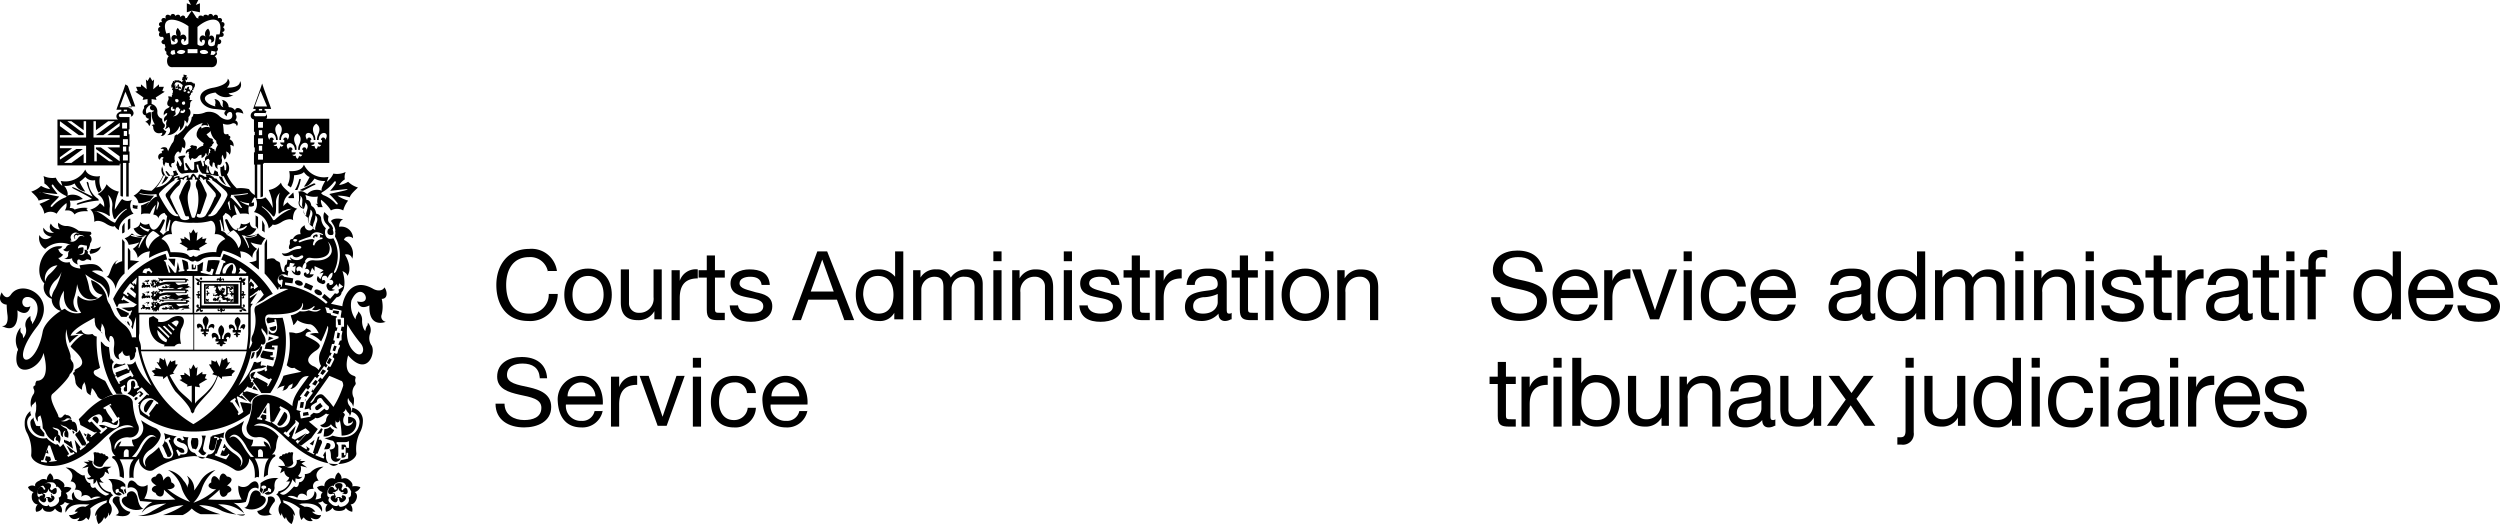 <svg xmlns="http://www.w3.org/2000/svg" viewBox="396 11 305.316 64">
  <g id="CAS-CoatOfArms-EN-1" transform="translate(392.316 7.5)">
    <g id="Group_13" data-name="Group 13">
      <path id="Path_185" data-name="Path 185" d="M7.8,54.5c-.1,0,0,0-.1.1h0a.6.6,0,0,0-.3.6,1.664,1.664,0,0,0,1.7,1.6v-.4c-.1-.1-.4-.5-.5-.6v-.3c-.1.1-.3,0-.5,0L7.9,55h0l.1.1A.735.735,0,0,1,7.8,54.5Z"/>
      <path id="Path_186" data-name="Path 186" d="M12.8,56.3c-.1-.1-.2-.2-.3-.2a1.034,1.034,0,0,1,.1.4Z"/>
      <path id="Path_187" data-name="Path 187" d="M31.3,58h0c-.1-.1-.1-.2-.2-.3l-.2.5h0C31,58.2,31.2,58.3,31.3,58Z"/>
      <path id="Path_188" data-name="Path 188" d="M27.9,58.6c.1.1.1.2.2.2a.536.536,0,0,0,.4.3c.2,0,.3-.2.4-.3a.569.569,0,0,1-.4-.7s.2-1,.3-1.3v-.1h-.5a1.087,1.087,0,0,1,.1.5A2.374,2.374,0,0,1,27.9,58.6Z"/>
      <path id="Path_189" data-name="Path 189" d="M21.5,52.8c-.4.5-.2,1-.1,1,.1.1.1.1.2,0l.8-1.3s.1-.1,0-.1C22.3,52.3,21.9,52.2,21.5,52.8Z"/>
      <path id="Path_190" data-name="Path 190" d="M24.2,35.1l.8,1,.1-1Z"/>
      <path id="Path_191" data-name="Path 191" d="M20.5,52.1c0-.1-.1-.1,0,0h0l-.1-.1h-.1c-.1,0-.1.1-.2.2,0,.1.1.1.1.2q.3-.15.3-.3Z"/>
      <path id="Path_192" data-name="Path 192" d="M23,7.1a.265.265,0,0,0,.3.3c-.1,0-.2.1-.2.3a.265.265,0,0,0,.3.3h.2l.1.3a.451.451,0,0,0-.3.3.319.319,0,0,0,.3.3h.1l.1.4c-.1.1-.1.1-.1.2s.1.3.2.3v.3l.3.3c-.3.1-.4,1.4.5,1.3h4.6c1,.1.9-1.2.5-1.3l.3-.3-.1-.3c.1,0,.2-.2.2-.3s0-.2-.1-.2l.1-.4h.1a.319.319,0,0,0,.3-.3.265.265,0,0,0-.3-.3l.1-.3h.2a.265.265,0,0,0,.3-.3c0-.1-.1-.2-.2-.3a.265.265,0,0,0,.3-.3c0-.1-.1-.2-.2-.3.1,0,.2-.2.2-.3a.265.265,0,0,0-.3-.3h-.1c.1-.1.1-.1.1-.2a.265.265,0,0,0-.3-.3c-.1,0-.2,0-.2.1V5.6a.265.265,0,0,0-.3-.3c-.1,0-.2.1-.3.2a.3.3,0,1,0-.6,0c0-.1-.1-.2-.3-.2a.265.265,0,0,0-.3.3h0c0-.1-.1-.2-.3-.2a.265.265,0,0,0-.3.3v.1c-.1-.1-.1-.1-.2-.1l-.6-.9,1,.2V3.9l-.5.2.3-.6H26.7l.3.6-.5-.2V5l.6-.2-.6.9c-.1,0-.2,0-.2.1V5.7a.265.265,0,0,0-.3-.3c-.1,0-.2.1-.3.2h0a.265.265,0,0,0-.3-.3c-.1,0-.3.1-.3.2a.3.3,0,1,0-.6,0c0-.1-.2-.2-.3-.2a.265.265,0,0,0-.3.3v.2c-.1-.1-.1-.1-.2-.1a.265.265,0,0,0-.3.3.349.349,0,0,0,.1.2h-.1a.265.265,0,0,0-.3.3c0,.1.1.2.2.3A.265.265,0,0,0,23,7.1Zm1.7,3.1-.2-.2.1-.3.4-.1.1.5Zm1.1-.1c-.2,0-.5-.1-.5-.2s.2-.3.5-.3.5.1.5.2S26.1,10.1,25.8,10.1Zm2.8,0c-.3,0-.5-.1-.5-.3,0-.1.2-.2.5-.2s.5.2.5.3S28.9,10.1,28.6,10.1Zm1.2.1h-.4l.1-.5.5.1V10Zm.7-2.5h-.4L29.9,9c-.2.2-.9.3-.8-.4.1-.6.6-.2.3.1.8,0,.4-1.3-.2-.7a.843.843,0,0,0-.1-1,.754.754,0,0,0-.3,1c-.6-.6-1.1.5-.4.7-.3-.3.4-.6.3,0s-.8.4-.9.2V6.8C29,5.7,31.1,5.2,30.5,7.7ZM27.8,9.5V10H26.6V9.5ZM26.7,6.7V8.8c-.1.2-.8.4-.9-.2,0-.6.6-.3.3,0,.7-.2.2-1.3-.4-.7.2-.5-.2-.8-.3-1a.843.843,0,0,0-.1,1c-.7-.5-1,.7-.2.7-.3-.2.2-.7.3-.1,0,.4-.6.5-.8.4l-.2-1.4-.4.1C23.2,5.3,25.3,5.7,26.7,6.7Z"/>
      <path id="Path_193" data-name="Path 193" d="M34.1,35.5c.3.2,1.1.9,1.2.9V33.7a3.329,3.329,0,0,0-.3.6v1A1.645,1.645,0,0,1,34.1,35.5Z"/>
      <path id="Path_194" data-name="Path 194" d="M20.5,28.6a1.268,1.268,0,0,1-.6-.1v.4a1.268,1.268,0,0,0,.6.1C20.4,28.9,20.5,28.8,20.5,28.6Z"/>
      <path id="Path_195" data-name="Path 195" d="M12.6,26.5c.1.1,2,1,2.3,1.3a15.426,15.426,0,0,0-1.7.5c-.2.1-.2.2,0,.2a11.052,11.052,0,0,1,2.4-.5c.2.1.1-.2.1-.2a2.646,2.646,0,0,1-1.2-1.9c-.1-.3-.3-.2-.2,0a5.171,5.171,0,0,0,.7,1.6c-.3-.1-2-1-2.3-1.1C12.5,26.3,12.4,26.4,12.6,26.5Z"/>
      <path id="Path_196" data-name="Path 196" d="M15.2,30.6c.4-.3,1.1,0,1.4.2s.9.5,1.1.3a1.205,1.205,0,0,0,.5.5c0-1,1.1-1.8,1.8-2a1.363,1.363,0,0,1-.2-1.7,1.063,1.063,0,0,1-1.2-.1c-.3.3-.8,1.2-.9,1.3a5.852,5.852,0,0,1,.5-2.2,2.551,2.551,0,0,1-1.5-.9,2.182,2.182,0,0,1-1.1,1.2,1.61,1.61,0,0,1,.8,1.6c-.1-.2-.4-.4-.5-.5a2.12,2.12,0,0,1-1.2.8C15.2,29.4,15.2,30.3,15.2,30.6Zm.2-1.3a2.874,2.874,0,0,1,1.5.5c.1.1.2.1.2,0a4.033,4.033,0,0,1,0-1.1,6.752,6.752,0,0,0-.2-1.4,1.677,1.677,0,0,1,.5,1.4,2.988,2.988,0,0,0,.2,1.5.139.139,0,0,0,.2,0A3.745,3.745,0,0,1,19.1,29c.1,0,.1.1,0,.1a4.081,4.081,0,0,0-1.3,1.5c-.1.2-.3,0-.3,0-.4-.1-1.2-1-2.1-1.3C15.2,29.4,15.2,29.3,15.4,29.3Z"/>
      <path id="Path_197" data-name="Path 197" d="M8.4,28a3.9,3.9,0,0,1,1.4-.2,7.539,7.539,0,0,1-1.3.6,2.274,2.274,0,0,1,.6,1.2,1.3,1.3,0,0,1,1.5,0,4.894,4.894,0,0,1,1.2-1.3,1.215,1.215,0,0,1-.2.9c.4,0,.8-.1,1.2.5.4-.5,1.6-.4,1.6-.4,0-.1-.1-.2-.2-.3.1,0,.1,0,.2-.1a3.19,3.19,0,0,0-1.6.2c-.1-.1-.2-.2-.6-.2a1.308,1.308,0,0,0,0-.9,4.678,4.678,0,0,0,1.6-.2,1.747,1.747,0,0,0-1.9-.4c.2-.3-.2-1.1-.4-1.2a2.062,2.062,0,0,0,1.3-.3,1.666,1.666,0,0,0,1.3,1,7.459,7.459,0,0,1-.7-1.2,4.349,4.349,0,0,0,.7-.6,1.2,1.2,0,0,0,1.2.4,2.982,2.982,0,0,0,.4,1.5c.1,0,.2-.1.4-.3a2.464,2.464,0,0,1-.2-1.7c-.3.1-1.5.1-1.8-.8a2.778,2.778,0,0,1-3,1.4l.2.6a2.539,2.539,0,0,1-.8-1A2.514,2.514,0,0,1,9,25a3.085,3.085,0,0,1,.1.9,2.336,2.336,0,0,1,.7.7,2.967,2.967,0,0,1-1.1-.4,2.925,2.925,0,0,1-1.2.7C7.7,27.1,8.3,27.6,8.4,28Zm.3-1c.2,0,1.8.2,2,.2-.1-.2-.7-.9-.7-1,0-.2.1-.2.2-.1a3.5,3.5,0,0,0,1.5,1.3c.2.1.1.1,0,.2a3.741,3.741,0,0,0-1.6,1.1c-.1.1-.3.1-.2-.1s.9-.9,1-1.1A12.911,12.911,0,0,1,8.8,27C8.4,27,8.4,26.9,8.7,27Z"/>
      <path id="Path_198" data-name="Path 198" d="M18.6,32c.1,0,.3-.1.3-.2V30.7a1.332,1.332,0,0,0-.3.5Z"/>
      <path id="Path_199" data-name="Path 199" d="M18.9,36.9V33.1c0-.1-.3-.4-.3-.4v2.7a2.01,2.01,0,0,0-.8.4c0-.1-.1-.3.3-.5-.2,0-.6.3-.9,1.2s-.4.7-.5.8a1.878,1.878,0,0,1,1.1,1.5A3.238,3.238,0,0,1,18.9,36.9Z"/>
      <path id="Path_200" data-name="Path 200" d="M19.6,31.3V30.2c-.1,0-.3.1-.3.2v1.2C19.4,31.5,19.6,31.4,19.6,31.3Z"/>
      <path id="Path_201" data-name="Path 201" d="M19.3,33.8v2.7l.1-.1a6.42,6.42,0,0,1,1.3-1c-.3,0-.7-.1-1.1-.1V34.2C19.6,34.1,19.4,33.8,19.3,33.8Z"/>
      <path id="Path_202" data-name="Path 202" d="M18.3,23.5h.1v3.9a.367.367,0,0,0,.3.1V23.4h.4v4.1h.3V23.4h.1V22h-.1v-.6h.1V19.9h-.1v-.6h.1V17.8h0c.1,0,.2-.1.3-.1a.52.52,0,0,0,.2-.4.758.758,0,0,0-.2-.4.52.52,0,0,0-.4-.2h0v-.2h.8l-.1-.3L19.3,14l-.3-.2-.2.6L18,16.6l-.1.3h.6v.2h0a.758.758,0,0,0-.4.2.5.5,0,0,0,0,.8H10.7v5.6h7.6Zm1-.4h-.6v-.7h.6ZM18.7,22v-.6h.4V22Zm.6-.8h-.6v-.7h.6Zm-.6-2h-.1v-.7h.6v.7h-.5Zm.5.3v.6h-.4v-.6Zm-.9-2.9.7-1.9.8,1.9Zm.9.3v.2h-.4v-.2Zm-.8.5h1.1a.2.2,0,0,1,0,.4H18.4a.2.2,0,0,1,0-.4Zm-3.3.9h.3v1.1l1.5-1.1h.8L15.4,20h.9l2-1.5v.4L16.8,20h1.5v.3H15.1v-2Zm0,2.9h3.2v.3H16.8l1.5,1.1v.6L16,21.5h-.6v.2l2.1,1.5H17l-1.5-1.1v1.1h-.3v-2ZM11,20h1.5L11,18.9v-.6h0L13.3,20h.6v-.2l-2-1.5h.5l1.5,1.1V18.3h.3v2H11Zm0,2.7,1.5-1.1H11v-.3h3.2v2.1h-.3V22.3l-1.5,1.1h-.9l2.3-1.7H13L11,23Z"/>
      <path id="Path_203" data-name="Path 203" d="M35.7,31.7c.1,0,.2.1.3.2V31a3.329,3.329,0,0,0-.3-.6Z"/>
      <path id="Path_204" data-name="Path 204" d="M35.2,31.5V30c-.1-.1-.2-.1-.3-.2v1.3C35,31.2,35.2,31.4,35.2,31.5Z"/>
      <path id="Path_205" data-name="Path 205" d="M38,25.8a2.276,2.276,0,0,1-1.5.9,5.852,5.852,0,0,1,.5,2.2,5.084,5.084,0,0,0-.9-1.3,1.262,1.262,0,0,1-1.2.1,1.55,1.55,0,0,1-.2,1.7,2.357,2.357,0,0,1,1.8,2c.2-.2.4-.3.5-.5.2.2.8-.1,1.1-.3s1-.5,1.4-.2c-.1-.2,0-1.2.5-1.4a2.326,2.326,0,0,1-1.2-.8c-.1.1-.4.3-.5.5a1.832,1.832,0,0,1,.8-1.6C38.7,26.7,38.1,26.3,38,25.8ZM39.3,29c.1,0,.1.1,0,0a6.174,6.174,0,0,0-2,1.3s-.2.2-.3,0a4.081,4.081,0,0,0-1.3-1.5s-.1-.1,0-.1A4.894,4.894,0,0,1,37,29.9a.139.139,0,0,0,.2,0c.2-.4.2-.5.2-1.5a1.677,1.677,0,0,1,.5-1.4c-.2.2-.2,1.2-.2,1.4v1.1c0,.1.1.1.2,0A2.379,2.379,0,0,1,39.3,29Z"/>
      <path id="Path_206" data-name="Path 206" d="M39,27.7h.6a5.639,5.639,0,0,0-.1-.7l-.5.5C39,27.4,38.8,27.7,39,27.7Z"/>
      <path id="Path_207" data-name="Path 207" d="M40.2,25.5a4.328,4.328,0,0,1-.5,1.2H40a5.4,5.4,0,0,0,.4-1.2C40.5,25.3,40.2,25.3,40.2,25.5Z"/>
      <path id="Path_208" data-name="Path 208" d="M40.7,26.8c.6-.3,1.3-.7,1.4-.7.2-.1.1-.2-.1-.2-.2.1-1.1.5-1.7.8A.756.756,0,0,0,40.7,26.8Z"/>
      <path id="Path_209" data-name="Path 209" d="M34.7,28.6v-.4a1.268,1.268,0,0,1-.6.1v.4A.661.661,0,0,0,34.7,28.6Z"/>
      <path id="Path_210" data-name="Path 210" d="M28.7,33.1l.2-.5-.5.1v-.3l-.7.5.1-1.1-.2.2-.3-.5L27,32l-.2-.2.1,1.1-.7-.5v.3l-.5-.1.2.5-.3.1,1,.6-.1.3.8-.1.8.1-.1-.3,1-.6Z"/>
      <path id="Path_211" data-name="Path 211" d="M31.3,26.1a4.338,4.338,0,0,1-.5-1,1.034,1.034,0,0,1-.4-.1A1.861,1.861,0,0,0,31.3,26.1Z"/>
      <path id="Path_212" data-name="Path 212" d="M25.8,23.8c-.1,0-.2,0-.2-.1a1.546,1.546,0,0,0-.3-.6,1.268,1.268,0,0,1-.1.6.1.1,0,0,1,.1.1,1.426,1.426,0,0,0,.4.8.367.367,0,0,0,.3.1,6.15,6.15,0,0,1,1.4-.1h.3a.215.215,0,0,0,.2-.2,2.544,2.544,0,0,1-.2-.7c0-.1,0-.1.1-.1s.1,0,.1.1a2,2,0,0,0,.3.8l.2.2a16.449,16.449,0,0,1,1.8.3h.1a.1.1,0,0,0,.1-.1.6.6,0,0,1-.1-.4c-.1,0-.3-.2-.4-.2l-.1.3c0,.2-.2.3-.4,0a1.232,1.232,0,0,1-.2-.7.1.1,0,1,0-.2,0,.845.845,0,0,0,.2.6c0,.1,0,.1-.2.1s-.1-.2-.1-.3l.1-.6c-.4-.1-.3-.4-.3-.6a.349.349,0,0,1-.2.1,1.087,1.087,0,0,1,.1.5c0,.1,0,.1-.1.1s-.1,0-.1-.1a3.933,3.933,0,0,0-.2-.6,4.537,4.537,0,0,1-.8.2v.8a.215.215,0,0,1-.2.2c-.1,0-.2-.1-.3-.2a5.923,5.923,0,0,0-.4-.6.1.1,0,0,0-.2,0,1.1,1.1,0,0,0,.3.6c.1.1,0,.2-.2.2s-.2,0-.2-.1l-.1-1.1c0-.1-.1-.4.2-.4v-.2a1.952,1.952,0,0,0-.7.1c-.1,0-.2.1-.1.2a2.506,2.506,0,0,1,.4.7C25.8,23.7,25.8,23.7,25.8,23.8Z"/>
      <path id="Path_213" data-name="Path 213" d="M32.6,26.5a4.954,4.954,0,0,1-1.2-1.7,1.184,1.184,0,0,0,0-1.5c-.1-.1-.2,0-.2.1.2.2.1.6.1.8a.1.1,0,1,1-.2,0,1.759,1.759,0,0,0-.1-.6c0,.1-.1.3-.4.3v.2a2.485,2.485,0,0,0,.1.8c0,.1.1.2.3.1a6.706,6.706,0,0,0,.9,1.4,2.768,2.768,0,0,1-1.8-1.1h-.2a1.309,1.309,0,0,0-1.1-.5,1.007,1.007,0,0,1,.1.3h-.2a1.329,1.329,0,0,0-.7-.3.6.6,0,0,0-.1.4h-.2a1.082,1.082,0,0,0-.4-.5c-.3.1-.3.4-.4.5h-.2v-.3a1.541,1.541,0,0,0-.7.3h-.4V25a1.445,1.445,0,0,0-.7.2c0-.1,0-.1.1-.2a.774.774,0,0,0,.3-.1c.1,0,.2-.1.1-.2a.758.758,0,0,1-.2-.4,1,1,0,0,1-.4.1h0l.1.3c0,.2-.1.4-.3.3-.3-.2-.4-.5-.5-.5a.1.1,0,0,0-.2,0c.1.1.2.4.4.5a.1.1,0,0,1-.1.1c-.3,0-.4-.3-.5-.5a.756.756,0,0,1-.1-.4c0-.1-.1-.2-.1-.4a1.11,1.11,0,0,0,.1,1.1,4.937,4.937,0,0,1-1.4,1.9,5.853,5.853,0,0,1-1.3-.2,2.751,2.751,0,0,1-.9.8,1.332,1.332,0,0,1,.6.9c.5.1,1.3-.3,1.5-.3a4.5,4.5,0,0,1-1.2.6,4.033,4.033,0,0,1,0,1.1c.2-.2,1-.1,1.1-.1a3.475,3.475,0,0,1,.7-1.1,10.378,10.378,0,0,1-.3,1.2c.6.1.6.4.6.5a.958.958,0,0,1,.8-.7c0,.1.2.3.3.4a12.366,12.366,0,0,0-.2,1.8s.1.2.1,0c0-.1.3-1.1.4-1.4l.1.1c0,.2-.2,1.2-.2,1.3-.3,0-.6.4-.7.5-.1-.2-.3-.3-.4-.4a7.539,7.539,0,0,0,.6-1.3c.1-.2-.2-.3-.3-.1-1.1,2.2-1.6.6-1.6.4a.822.822,0,0,1-1.1-.2c0,.5-.4.7-.8.8a1.442,1.442,0,0,0,1.4.9c-.6.4-1.4-.1-1.6-.3a2.034,2.034,0,0,1-.9.6,1.458,1.458,0,0,1,.5.8,6.107,6.107,0,0,0,1.3-.3,2.939,2.939,0,0,1-.8.8,1.678,1.678,0,0,1,.6,1.1,2.039,2.039,0,0,1,1.5-.8,2.485,2.485,0,0,0-.1.8,7.866,7.866,0,0,1,2.2-.9,3.385,3.385,0,0,1,.3.8,5.3,5.3,0,0,1,2.3.3c.5.4.7.2.8.1.1.1.3.3.8-.1.6-.5,2.2-.3,2.3-.3a3.385,3.385,0,0,1,.3-.8,8.488,8.488,0,0,1,2.2.9,2.485,2.485,0,0,0-.1-.8,1.894,1.894,0,0,1,1.5.8,1.306,1.306,0,0,1,.6-1.1,2.047,2.047,0,0,1-.8-.8,6.107,6.107,0,0,0,1.3.3,2.509,2.509,0,0,1,.5-.8,2.034,2.034,0,0,1-.9-.6c-.2.2-1,.7-1.6.3a1.442,1.442,0,0,0,1.4-.9.733.733,0,0,1-.8-.8.949.949,0,0,1-1.1.2c0,.3-.5,1.8-1.6-.4-.1-.2-.4-.2-.3.1.1.2.4,1.2.6,1.3-.1.1-.3.2-.4.4a.99.99,0,0,0-.7-.5,6.882,6.882,0,0,0-.2-1.3l.1-.1c.1.3.4,1.3.4,1.4s.1,0,.1,0-.2-1.6-.2-1.8c.1-.1.3-.3.3-.4a1.421,1.421,0,0,1,.8.7c0-.1,0-.4.6-.5a3.5,3.5,0,0,1-.3-1.2,5.248,5.248,0,0,1,.7,1.1c.1,0,.9-.1,1.1.1a2.018,2.018,0,0,1,0-1.1,3.379,3.379,0,0,1-1.2-.6,2.81,2.81,0,0,0,1.5.3,1.59,1.59,0,0,1,.6-.9,1.632,1.632,0,0,1-.9-.8A4.035,4.035,0,0,0,32.6,26.5ZM20.8,31.2c-.1-.2.1-.1.1-.1a1.633,1.633,0,0,0,1.1.4s-.2.2-.2.3A2.191,2.191,0,0,1,20.8,31.2Zm-.1,2.5c0,.1-.1.1-.1,0a4.246,4.246,0,0,1,.5-1.2,3.644,3.644,0,0,1-1.4-.2c-.1-.1,0-.1.2-.1a3.261,3.261,0,0,0,1.7,0A6.558,6.558,0,0,0,20.7,33.7Zm1.1.2c-.9-1.1.4-2.2.6-2.2a2.761,2.761,0,0,1,.8.6A2.675,2.675,0,0,0,21.8,33.9Zm13-1.7c.2-.1.3,0,.2.1a2.4,2.4,0,0,1-1.4.2,4.246,4.246,0,0,1,.5,1.2c0,.1-.1.1-.1,0a6.758,6.758,0,0,0-.8-1.5A2.9,2.9,0,0,0,34.8,32.2Zm-1.1-1.1s.2-.1.1.1a1.217,1.217,0,0,1-1,.5,1.439,1.439,0,0,1-.2-.3A1.338,1.338,0,0,0,33.7,31.1Zm-1.5.5c.2.1,1.5,1.2.6,2.2a2.537,2.537,0,0,0-1.4-1.6A2.761,2.761,0,0,1,32.2,31.6Zm-3.9-6.1c-.1,0-.2-.1-.2-.4.1,0,.4.2.4.4.1-.1.2-.1.4-.1-.1.1-.1.2,0,.4s.9,1,1.1,1.3c.1.3,0,.5-.1.5a15.012,15.012,0,0,1-1.1,2.2c-.2.3-.9.4-1.1.1a1.007,1.007,0,0,1,.1-.3c.1,0,.3.2.4-.1.1-.2.6-1.7.7-2a.661.661,0,0,0-.1-.6c-.1-.2-.6-1.5-1-1.7A5.2,5.2,0,0,0,28.3,25.5Zm-1.5,1.2c.3-.8.1-1.1,0-1.2.2-.1.3-.1.4,0-.1-.1,0-.4.1-.5.2.1.3.4.1.5a.3.3,0,0,1,.4,0c-.1.1-.4.5,0,1.2a5.759,5.759,0,0,1-.3,3.3c0,.1-.2.1-.2.1s-.2,0-.2-.1C26.9,29.4,26.3,27.7,26.8,26.7Zm-1.1-1.3c.2-.1.3,0,.4.1,0-.2.3-.4.4-.4,0,.3,0,.3-.1.4h.3c-.4.2-.9,1.4-1,1.7a.661.661,0,0,0-.1.6c.1.2.6,1.8.7,2s.3.1.4.1a1.007,1.007,0,0,1,.1.3c-.3.3-1,.2-1.1-.1a22.413,22.413,0,0,1-1.1-2.2c0-.1-.2-.2-.1-.5a4.735,4.735,0,0,1,1.1-1.3C25.8,25.7,25.8,25.5,25.7,25.4Zm-4.2,3.4h0a10,10,0,0,1,1-1.4,9.852,9.852,0,0,1-1.7-.2c-.1,0-.1-.1,0-.1a5.583,5.583,0,0,0,2,.1.367.367,0,0,0,.1.3C22.4,27.5,21.7,28.5,21.5,28.8Zm1.2-2.4c.3-.1.9-1.3,1-1.5.1,0,.1.1.2.1a8.915,8.915,0,0,1-.5,1,2.189,2.189,0,0,0,.9-1,4.331,4.331,0,0,1,.5-.1A2.611,2.611,0,0,1,22.7,26.4Zm.2,2.6c0,.2-.1.1-.1,0s.2-.9.1-1a1.439,1.439,0,0,1,.2.3A1.854,1.854,0,0,1,22.9,29Zm1.4.3a17.485,17.485,0,0,1-1.1-1.8c-.1-.2-.2-.3.1-.6A9.574,9.574,0,0,1,25,25.5c0-.1-.1-.2.4-.3,0,.1,0,.2-.2.3.1,0,.1-.1.4,0-.1.1-.1-.1-1.6,1.6-.2.2,0,.5,0,.5s.9,1.6,1.2,2a.31.31,0,0,0,.2.1l.1.2C25.3,29.9,24.9,30,24.3,29.3Zm6.9,3.4a1.8,1.8,0,0,0-1.1,1.6,4.315,4.315,0,0,0-2.2.4.375.375,0,0,1-.6,0c-.2.2-.4.3-.6,0-.4-.4-1.3-.4-2.2-.4-.1-.7-.6-1.5-1.1-1.6a1.415,1.415,0,0,1,1.3-.6c-.3-1.1.2-1.8.6-1.6a6.478,6.478,0,0,0,2,.2,6.478,6.478,0,0,0,2-.2c.4-.2.9.5.6,1.6A1.415,1.415,0,0,1,31.2,32.7Zm.2-5.2a8.441,8.441,0,0,1-1.1,1.8,1.149,1.149,0,0,1-1.2.6l.1-.2s.2,0,.2-.1a17.334,17.334,0,0,0,1.2-2s.2-.3,0-.5c-1.5-1.7-1.5-1.5-1.6-1.6.3-.1.2,0,.4,0a.355.355,0,0,1-.2-.3c.5.1.4.3.4.3a9.575,9.575,0,0,1,1.7,1.4C31.5,27.2,31.5,27.3,31.4,27.5Zm.3,1.5a6.373,6.373,0,0,0-.2-.7,1.438,1.438,0,0,1,.2-.3c0,.1.1.9.1,1C31.9,29.2,31.8,29.2,31.7,29Zm2.2-1.9c.1,0,.1.1,0,.1a11.135,11.135,0,0,1-1.7.2,10,10,0,0,1,1,1.4c.1.1,0,.1-.1.1-.2-.2-1-1.2-1.3-1.3a.367.367,0,0,0,.1-.3C32.6,27.3,33.8,27.1,33.9,27.1Z"/>
      <path id="Path_214" data-name="Path 214" d="M26.9,21.6a.1.1,0,0,0-.1.1.449.449,0,0,0-.4.6.747.747,0,0,1,.3-.3c0,.1,0,.1.1.1a.187.187,0,0,0,0,.3c-.1.1-.1.4.2.7,0,0,0-.3.2-.3.1.1.3.2.6-.1a.623.623,0,0,1,.5-.3v.4a.79.79,0,0,0,.5-.6c.1,0,.2.2.1.4.1,0,.3-.3.3-.7a.625.625,0,0,1,.4-.6.1.1,0,0,0-.1-.1q.15,0,.3-.3c0-.1,0-.1-.1-.1a.139.139,0,0,1,0-.2s0-.1-.2-.2c-.2,0-.3-.1-.6-.5a2.2,2.2,0,0,0,.6-.5c0-.1,0-.3-.1-.3a1.116,1.116,0,0,0-1.1.1c0-.1-.1-.2,0-.3a1.033,1.033,0,0,0-.5.6.756.756,0,0,0-.1.4.6.6,0,0,0,.1.4,2.853,2.853,0,0,0,.8.7c-.1,0-.1.2-.1.3a1.458,1.458,0,0,0-.8.5v-.1c0-.1.2-.4-.3-.4-.1,0-.3-.2-.5.1C26.8,21.4,27.2,21.5,26.9,21.6Z"/>
      <path id="Path_215" data-name="Path 215" d="M29.8,14.2c-2.6.4-1.8,2.4,0,2.6.1,0,1,.1,1.5.2-.3.2-.3.5.1.7-.1-.4.4-.7.6-.4.3.9-.7,1.1-1.5.4a1.777,1.777,0,0,0-1.7-.5,2.622,2.622,0,0,1-1.5.2c0,.2-.1.4-.2.4a1.756,1.756,0,0,1-.6,1.2c0-.1,0-.1-.1-.2-.2.6-1,1.1-1.1,1.2v-.1a1.438,1.438,0,0,0-.3.2v.1c-.1.5-.1.6-.3.8a9.292,9.292,0,0,0-.5,1,.494.494,0,0,0-.1-.3c0-.3-.7-.3-.8,0,.3-.1.5.1.3.2-.2,0-.2.2-.1.3-.6,0-.6.7-.3.8.2-.5.4-.3.5-.2-.2,0-.2.3-.1.3-.1.4.1.7.2.7-.1-.1.1-.4.1-.5a.6.6,0,0,0,.4.1c0,.5.3.6.4.5a.33.33,0,0,1,0-.5c.3.1.4-.3.3-.4v-.4c.1-.3.4-.8.6-.5a.139.139,0,0,1,0,.2,1.209,1.209,0,0,0,.3-.9c.1.2.2.1.3.2v.1c.4-1-.2-1.2-.1-1.3a3.886,3.886,0,0,1,2.4-1.9.4.4,0,0,0-.2.4.746.746,0,0,1,.8,0,.764.764,0,0,0-.2-.5,1.793,1.793,0,0,1,.5,1.1,1.89,1.89,0,0,0,.7,1.2.588.588,0,0,0,.2.5,1.74,1.74,0,0,0-.3.7c0,.1-.1.1-.1,0,0-.2-.1-.2-.2-.2-.3-.3-.4-.2-.6,0,.2-.1.3.1.3.2-.1,0-.1.2,0,.2-.1,0-.3.3-.3.4a.444.444,0,0,0-.3.7.373.373,0,0,1,.4-.3.349.349,0,0,0,.1.2.63.63,0,0,0,.3.8,3.536,3.536,0,0,1,.1-.6.349.349,0,0,0,.2.1c0,.6.3.7.4.7a.454.454,0,0,1,0-.5c.4.2.5-.3.5-.6a.56.56,0,0,1,.1-.6,2.268,2.268,0,0,0,.1.4.349.349,0,0,1,.1.2c.4-.3.2-1,.2-1,.3.1.4.3.4.4.3-.3.1-1.1.1-1.2a.52.52,0,0,1,.4.2.788.788,0,0,0-.5-.9c.2-.2.1-.4,0-.4a.1.1,0,0,1-.1-.1c0-.2-.2-.1-.3-.1s-.3,0-.3-.4a7.754,7.754,0,0,0-.1-.9,1.349,1.349,0,0,0,1.1,0,.407.407,0,0,1,.6.3.416.416,0,0,0-.2-.7.592.592,0,0,0,.1-.7c-.2-.5.8-.2.9-.1-.1-.8-1-.9-1-.4a.827.827,0,0,0-.7-.4.1.1,0,0,1-.1-.1.894.894,0,0,0-.9-.8c.1,0,.2.1.2.3s-.1.5.1.6c-.2,0-.4-.3-.4-.4a.8.8,0,0,0-.8-.6c.2,0,.2.4.2.5s-.1.2,0,.4c-1.3-.3-2.1-1.4,0-1.7a1.719,1.719,0,0,0,2.2.3.565.565,0,0,1-.6-.2c1.8-.2,1.6-1.2,1.4-1.5,0,.8-1.2.8-1.6.8.4-.4.4-.8.1-1.1C31.5,13.8,30.3,14.1,29.8,14.2Z"/>
      <path id="Path_216" data-name="Path 216" d="M21.2,15.4l-.1.3.6-.1v.6c-.3.1-.5.2-.4.5-.2.2-.4.8.2.9-.1.1.1.4.4.4,0,.1-.5.4-.5.4.2,0,.4.2.5.5.2-.2.3-.6.2-1.7a.588.588,0,0,0-.5.2.682.682,0,0,1,.2-.9c0-.1.2-.2.6-.1-.4-.2-.7.6.1.6,0,.1-.3.2-.3.2a2.415,2.415,0,0,0,.4,1.5.6.6,0,0,0-.4.1c.1,0,.2.1.2.3s.2.9,1.1.6a.4.4,0,0,1-.2.4c.1,0,.5.1.7-.6-.2,0-.3-.2-.4-.3a.42.42,0,0,0,.2-.5.745.745,0,0,1-.3-.7.786.786,0,0,1-.6-.8.931.931,0,0,0-.7-1v-.6l.6.1-.1-.3,1.1-.7-.3-.1.2-.5h-.6v-.3l-.7.6.1-1.2-.2.2-.3-.5-.3.5-.2-.2.1,1.2-.7-.6v.3h-.6l.2.5-.3.1Z"/>
      <path id="Path_217" data-name="Path 217" d="M24.1,20a1.516,1.516,0,0,0,1.5-1.1.629.629,0,0,1,0,.6,1.423,1.423,0,0,0,.6-1.3.446.446,0,0,1,.3.4,1.077,1.077,0,0,0,.2-.8.731.731,0,0,0,0-1.1c.1,0,.2,0,.2-.4,0-.3.1-.5.3-.5-.1-.1-.4-.1-.4-.1a.3.3,0,0,0,0-.4l.1-.1v-.1A.1.1,0,0,0,27,15v-.1l.1-.1h0c.1,0,.1,0,.1-.1s0-.1-.1-.1l.1-.1h0c.1,0,.1,0,.1-.1v-.1c.1,0,.1,0,.1-.1v-.1a.1.1,0,0,0,.1-.1c0-.1,0-.1-.1-.1h0a.1.1,0,0,0,.1-.1c0-.1,0-.1-.1-.1h-.1c0-.1,0-.1-.1-.1h-.1c0-.1,0-.1-.1-.1s-.1,0-.1.1a.1.1,0,0,0-.1-.1c-.1,0-.1,0-.1.1h0a.1.1,0,0,0-.1-.1c-.1,0-.1,0-.1.1h0l-.1-.1-.1-.3.2.1.1-.4-.2.1.1-.3-.4-.1v.3H26l-.1.4h.2l-.2.2h-.1c0-.1,0-.1-.1-.1h-.1c0-.1,0-.1-.1-.1a.1.1,0,0,0-.1.1c0-.1,0-.1-.1-.1s-.1,0-.1.1a.1.1,0,0,0-.1-.1c-.1,0-.1,0-.1.1v.1l-.1-.1c-.1,0-.1,0-.1.1v.1h0c-.1,0-.1,0-.1.1v.1a.1.1,0,0,0-.1.1c0,.1,0,.1.1.1a.1.1,0,0,0-.1.1c0,.1,0,.1.1.1h.1v.1c-.1,0-.1,0-.1.1s0,.1.1.1h0v.3l-.1.1.1.1c-.1,0-.2.3-.1.4a.507.507,0,0,0-.5-.1.446.446,0,0,1,0,.5c-.1.2-.2.6.2.7,0,.1-.2.2-.4.3a.756.756,0,0,0-.3.8.536.536,0,0,1,.4-.3.433.433,0,0,1-.2.4.528.528,0,0,0-.1.7q0-.15.3-.3c0,.1-.2.4-.1.7a.765.765,0,0,1-.2.5,1.332,1.332,0,0,0,.5-.3A.651.651,0,0,1,24.1,20Zm.7-2.3c.3-.1.4-.3.3-.5a.749.749,0,0,1,.1-.5c0-.1.2-.1.3-.1a.215.215,0,0,0,.2.2S25.6,17.7,24.8,17.7Zm.9-.5.1-.2c.1,0,.3.1.3-.1,0-.1.2,0,.2.1A.348.348,0,0,1,25.7,17.2Zm.6-3.2c.5-.2,1.1-.2.8.5H27l-.2.4c-.1,0-.3,0-.2-.2s.2,0,.1,0c.3.1.2-.4,0-.3.1-.1.1-.3,0-.3s-.2.1-.2.3c-.1-.3-.4.1-.2.2-.1-.1.2-.2.1,0s-.3.1-.3,0Zm0,2.1a.2.2,0,1,1-.2-.2C26.2,15.8,26.3,16,26.3,16.1ZM26,13.9l-.2.6s-.3.1-.3-.1.2-.1.1,0c.3,0,.2-.4-.1-.3.1-.2,0-.3,0-.3-.1,0-.2.1-.1.3-.2-.2-.4.2-.1.2-.1-.1.1-.2.1,0,0,.1-.2.1-.3,0v-.5L25,14C25,13.3,25.6,13.5,26,13.9Zm-.7,1.7a.2.2,0,1,1-.2.2C25,15.7,25.1,15.6,25.3,15.6Zm-.7,1c.1-.1.2-.1.2,0-.1.1-.1.2.2.2V17C24.9,17.1,24.4,17.1,24.6,16.6Z"/>
      <path id="Path_218" data-name="Path 218" d="M34.9,16.8V17h0a.758.758,0,0,0-.4.2.52.52,0,0,0-.2.4.472.472,0,0,0,.5.5h-.1v1.5h.1V20h-.1v1.5h.1v.6h-.1v1.5h.1v4a.367.367,0,0,0,.3.1V23.6h.4v4c.1,0,.2-.1.3-.1v-4h.1v-.1h8V18H36.2a.367.367,0,0,0,.1-.3.758.758,0,0,0-.2-.4c.2-.2.1-.3-.1-.3h0v-.2h.8l-.1-.3-.8-2.2-.2-.6-.2.6-.8,2.2-.1.3h.3ZM42,20.6h.2a1.486,1.486,0,0,0-.1-.6c-.5-1,.1-1.3.2-1.4.1.1.7.4.2,1.4a1.486,1.486,0,0,0-.1.6h.2c0-1.2,1.5-1.1.8,0a.255.255,0,1,0-.5,0H43v.3h-.5c0,.1.1.3.4.3-.1.2-.3.3-.4.1a.52.52,0,0,1-.2.4.52.52,0,0,1-.2-.4c-.1.1-.4,0-.4-.1.3,0,.4-.1.4-.3h-.5v-.3h.1a.255.255,0,1,0-.5,0C40.5,19.5,42,19.4,42,20.6Zm-2.2.6c-.5-1,.1-1.3.2-1.4.1.1.7.4.2,1.4a1.486,1.486,0,0,0-.1.6h.2c0-1.2,1.5-1.1.8,0a.255.255,0,1,0-.5,0h.1v.3h-.5c0,.1.1.3.4.3-.1.2-.3.3-.4.1a.52.52,0,0,1-.2.4.52.52,0,0,1-.2-.4c-.1.1-.4,0-.4-.1.3,0,.4-.1.4-.3h-.5v-.3h.1a.255.255,0,1,0-.5,0c-.7-1.1.8-1.1.8,0h.2C39.9,21.6,39.9,21.3,39.8,21.2Zm-2.4-.6h.2a1.486,1.486,0,0,0-.1-.6c-.5-1,.1-1.3.2-1.4.1.1.7.4.2,1.4a1.486,1.486,0,0,0-.1.6H38c0-1.2,1.5-1.1.8,0a.255.255,0,1,0-.5,0h.1v.3h-.5c0,.1.1.3.4.3-.1.2-.3.3-.4.1a.52.52,0,0,1-.2.4.52.52,0,0,1-.2-.4c-.1.1-.4,0-.4-.1.3,0,.4-.1.4-.3H37v-.3h.1a.255.255,0,1,0-.5,0C35.9,19.5,37.4,19.4,37.4,20.6ZM35.8,23h-.6v-.7h.6Zm-.5-1.1v-.6h.4v.6Zm.5-.8h-.6v-.7h.6Zm-.5-2h-.1v-.7h.6v.7h-.5Zm.4.3V20h-.4v-.6Zm.3-2.1a.2.2,0,1,1,0,.4H34.9a.2.2,0,0,1,0-.4Zm-.7-.3v-.2h.4V17Zm.2-2.4.8,1.9H34.8Z"/>
      <path id="Path_219" data-name="Path 219" d="M35.6,63.7a.588.588,0,0,0,.2-.5.215.215,0,0,1-.2-.2c0-.1.1-.2.3-.2s.3.1.3.2-.1.2-.3.2c0,.2-.1.5-.2.5l.1.1a1.538,1.538,0,0,1,.6-.4c0-.1,0-.3.1-.3s.2.1.3.2c0,.1,0,.3-.1.3s-.2,0-.2-.1c-.2.1-.5.2-.5.3a.349.349,0,0,1,.2.1.857.857,0,0,0,1-1c0-.6.2-.9.5-1a2.953,2.953,0,0,0-2.2.6,2.769,2.769,0,0,1-.1.9A1.238,1.238,0,0,0,35.6,63.7Z"/>
      <path id="Path_220" data-name="Path 220" d="M36.4,64.2a1.533,1.533,0,0,1-1.3,1.7c.2.9,1.6.5,1.8.4-.6-.1-.3-.7.2-1.4C37.5,64.6,37.1,63.9,36.4,64.2Z"/>
      <path id="Path_221" data-name="Path 221" d="M35.5,64c.2-.5-1-1.2-1.3.3-.2,1.3-.7,1.2-.7,1.2C35.2,66.4,37.2,64.3,35.5,64Z"/>
      <path id="Path_222" data-name="Path 222" d="M39.2,58.8a.247.247,0,0,0-.4.1c-.2-.1-.3,0-.4.1-.2-.1-.3.1-.3.2-.2-.1-.4.2-.3.3a1.5,1.5,0,0,1,.7.9c.2.3,1,0,1-.4a2.438,2.438,0,0,1,0-1.2C39.4,58.7,39.2,58.7,39.2,58.8Z"/>
      <path id="Path_223" data-name="Path 223" d="M46.7,62.9c.1-.2,0-.5-.4-.8a.774.774,0,0,0-.9-.1.894.894,0,0,0-.4-.8,1.039,1.039,0,0,0-.4.8.774.774,0,0,0-.9.1.873.873,0,0,0-.4.8c-.3-.2-.7,0-.9.1a1.079,1.079,0,0,0,.7.6.663.663,0,0,0-.2.7,1.854,1.854,0,0,1-.7.2c.1-.2.3-.8-.1-1-.1,1.8-2.8.9-3.3.6a1.539,1.539,0,0,1,1.2.2c.2-.8.9-.5,1.2-.2-.3-.9.5-.9.8-.9a.667.667,0,0,1,.6-1c-.6-.8-.1-1.3.6-1.7a2.187,2.187,0,0,0-1.6.7,1.433,1.433,0,0,1-.7.2c.1.2-.1,1-.7,1,0,.2-.1.8-.6.5-.2.2-.8.9-1.2,1-.3.1-.6-.2-.5-.2A2.341,2.341,0,0,0,39.4,62c0,.1.3.4.4.5a1.146,1.146,0,0,1,0-.6.565.565,0,0,0,.8-.2c-.2.1-.4.1-.5-.1a1.247,1.247,0,0,0,.3-1.2l.8.2-.7-.5.5-.3h-.7l.2-.2-.6.1c.2.6-.6,1.3-1.4.7h-.9l.5.3-.2.6.5-.3a.838.838,0,0,0,.6.8.664.664,0,0,1-.4.5h.5a1.814,1.814,0,0,1-1.4,1.2.536.536,0,0,1-.3.4c.1,0,.5.3.6,1a1.215,1.215,0,0,0,0,1.6c0-.2.1-.2.1-.4a1.2,1.2,0,0,0,.4.8c0-.1.1-.2.1-.3a1.362,1.362,0,0,0,.7.9c.4-.8.2-1.2.1-1.3l.3.3c0-.9-1.1-1.5-1.4-1.6a.367.367,0,0,0-.1-.3,4.424,4.424,0,0,1,2.1,1,1.994,1.994,0,0,0,.2,1.4c.1-.1.2-.3.3-.3a.949.949,0,0,0,1.1.4c-.2-.1-.2-.3-.3-.4.9.5,1.2,0,1.3-.3a1.277,1.277,0,0,1-1.1-.4h.4a1.335,1.335,0,0,0-1.3-.6l-.8-.4a.483.483,0,0,0,.4,0c1.4-.1,2.1.2,2.5,1a.98.98,0,0,0-.5-1.1,1.374,1.374,0,0,0,.6-.2.723.723,0,0,0,.6.4.823.823,0,0,0-.2.9,1.2,1.2,0,0,0,.8-.5c.1.2.2.4.8.4.5,0,.8-.2.8-.4a1.2,1.2,0,0,0,.8.5,1.079,1.079,0,0,0-.2-.9c.2,0,.5-.1.7-.6s0-.8-.2-.9a1.079,1.079,0,0,0,.7-.6A1.729,1.729,0,0,0,46.7,62.9Zm-.2,1.2c-.1.1-.2.2-.3.2.1,0,.1.2.1.3,0,.3-.3.5-.4.6a1.421,1.421,0,0,1-.6.2.319.319,0,0,1-.3-.3.215.215,0,0,1-.2.2.845.845,0,0,1-.6-.2c-.1-.1-.4-.3-.4-.5,0-.1,0-.3.2-.3-.1,0-.2-.1-.3-.2-.1-.2,0-.5,0-.7a1,1,0,0,1,.4-.5.3.3,0,0,1,.4,0c-.1-.1,0-.2.1-.3a.845.845,0,0,1,.6-.2c.2,0,.5,0,.6.2.1.1.2.2.1.4a.188.188,0,0,1,.3,0c.2.1.3.4.4.6C46.5,63.6,46.6,63.9,46.5,64.1Z"/>
      <path id="Path_224" data-name="Path 224" d="M45.6,63.3h0c-.1.1-.1.1-.2,0v-.2c.1-.1.3-.6-.3-.6-.7,0-.5.5-.3.6v.1a.1.1,0,0,1-.1.1h-.1a.1.1,0,0,1-.1-.1c-.1-.2-.4-.5-.7.1-.2.6.3.6.5.5h.1a.1.1,0,0,1,.1.1V64h-.1c-.2,0-.6.3-.1.7s.7-.1.6-.3v-.1h.2v.1c0,.2.1.7.6.3s.1-.7-.1-.7h-.1v-.1a.1.1,0,0,1,.1-.1h.1c.1.1.6.1.4-.5C46,62.9,45.6,63.2,45.6,63.3Zm-.1.5h0a.367.367,0,0,1-.1.3l.1.3-.3-.2h-.3l-.3.2.1-.3a.367.367,0,0,1-.1-.3h0l-.3-.2h.3a.769.769,0,0,1,.3-.2l.1-.3.1.3a.215.215,0,0,1,.2.2h.4Z"/>
      <path id="Path_225" data-name="Path 225" d="M16.9,62a1.1,1.1,0,0,1,.5,1c0,.6.4,1.1,1,1,0-.1.1-.1.2-.1a1.332,1.332,0,0,0-.5-.3c-.1.1-.1.1-.2.1s-.1-.2-.1-.3.2-.2.3-.2.1.2.1.3a1.538,1.538,0,0,1,.6.4l.1-.1a1.056,1.056,0,0,1-.2-.5c-.1,0-.3-.1-.3-.2s.1-.2.3-.2.3.1.3.2a.215.215,0,0,1-.2.2,4.2,4.2,0,0,0,.2.5c0-.1.1-.1.1-.2a2.483,2.483,0,0,1-.1-.9C18.5,61.9,17.3,62,16.9,62Z"/>
      <path id="Path_226" data-name="Path 226" d="M18.3,64.2c-.7-.3-1.1.4-.7.8.5.7.9,1.2.2,1.4.2.1,1.6.4,1.8-.4A1.575,1.575,0,0,1,18.3,64.2Z"/>
      <path id="Path_227" data-name="Path 227" d="M20.5,64.4c-.3-1.5-1.5-.8-1.3-.3-1.7.3.3,2.3,2,1.5C21.2,65.6,20.7,65.6,20.5,64.4Z"/>
      <path id="Path_228" data-name="Path 228" d="M31.9,66c-.4-.2-1.3-.8-1.6-.9a4.406,4.406,0,0,1,3.2,1.1,3.23,3.23,0,0,0-1.3-1.3,3.549,3.549,0,0,0,1.5-.1,6.214,6.214,0,0,0,.3-1c.3-.9,1.1-.8,1.2-.6.2-.2,0-1.5-1-.6a1.056,1.056,0,0,1-1.4.2,2.674,2.674,0,0,0,.4,1.7c-.1,0-2.4.1-4.1,0a14.931,14.931,0,0,0,1.4-1.2c0,1.3.9.9,1,.4.9-.3.2-.9-.1-.9,1.1-.8.3-1.1,0-1.1-.6-.9-1,.1-.9.5-.8-1.2-1.1-.1-1,.2-.9.5.2,1,.6.8a7.783,7.783,0,0,1-2.8,1.7,4.269,4.269,0,0,0,1-1.6A4.592,4.592,0,0,1,30,60.9a2.983,2.983,0,0,0-1.8,1.3,12.487,12.487,0,0,1-.8,1.2,1.944,1.944,0,0,0-.9-1.8,1.163,1.163,0,0,1,.2,1,.749.749,0,0,0-.1.5,2.044,2.044,0,0,0-.5-.9,2.9,2.9,0,0,0-1.9-1.3,3.784,3.784,0,0,1,1.7,2.3,4.269,4.269,0,0,0,1,1.6,9.034,9.034,0,0,1-2.8-1.6c.4.2,1.5-.3.5-.8,0-.3-.2-1.3-1-.2.1-.4-.4-1.4-.9-.5-.3,0-1.1.4.1,1.1-.4,0-1,.6-.1.9.1.5,1.1.8,1-.4a14.93,14.93,0,0,0,1.4,1.2,18.425,18.425,0,0,1-3.8-.1,2.674,2.674,0,0,0,.4-1.7.965.965,0,0,1-1.4-.2c-.9-.9-1.1.4-1,.6a.839.839,0,0,1,1.2.6,4.053,4.053,0,0,0,.3,1c.3,0,1,.1,1.5.1A3.23,3.23,0,0,0,21,66.1c.3-.2.5-1,3-1.1-.3.1-1.3.7-1.7.9a3.49,3.49,0,0,1-1.8.6,5.568,5.568,0,0,0,2.8-.5,6.65,6.65,0,0,1,2.8-.8,9.65,9.65,0,0,1-2.5,1.2H26a3.323,3.323,0,0,0,1.1-.8,3.018,3.018,0,0,0,1.1.7h2.4A10.177,10.177,0,0,1,28,65.2a5.494,5.494,0,0,1,2.8.7,5.478,5.478,0,0,0,2.8.4C33.5,66.7,32.3,66.3,31.9,66Z"/>
      <path id="Path_229" data-name="Path 229" d="M16.2,60.4a3.114,3.114,0,0,1,.7-.9c.1-.1-.1-.4-.3-.3,0-.1-.1-.3-.3-.2,0-.1-.2-.2-.4-.1-.1-.1-.3-.2-.4-.1,0-.1-.3-.1-.4,0a2.437,2.437,0,0,1,0,1.2C15.1,60.4,16,60.7,16.2,60.4Z"/>
      <path id="Path_230" data-name="Path 230" d="M17.5,64c-.2-.2-.3-.3-.3-.4a1.646,1.646,0,0,1-1.4-1.2c.2,0,.6.1.5,0a.664.664,0,0,1-.4-.5.838.838,0,0,0,.6-.8l.5.3-.2-.6.5-.3h-.9c-.8.6-1.6-.2-1.4-.7l-.6-.1.2.2h-.7l.5.3-.7.5.8-.2a.924.924,0,0,0,.3,1.2c-.2.2-.4.2-.5.1.1.4.6.2.8.2v.6a.7.7,0,0,0,.4-.5A2.161,2.161,0,0,0,17,63.8c.1,0-.3.3-.5.2a3.057,3.057,0,0,1-1.2-1c-.5.3-.6-.3-.6-.5-.5,0-.7-.9-.7-1-.1.1-.3.1-.7-.2-.4-.2-.6-.7-1.6-.7.7.4,1.1.9.6,1.7a.606.606,0,0,1,.5,1c.3,0,1.1,0,.8.9a.722.722,0,0,1,1.2.2,1.376,1.376,0,0,1,1.2-.2c-.5.2-3.2,1.2-3.3-.6-.4.2-.2.8-.1,1-.2-.1-.5-.1-.7-.2a.663.663,0,0,0-.2-.7,1.079,1.079,0,0,0,.7-.6,1.337,1.337,0,0,0-.9-.1c.1-.2.1-.5-.4-.8a.774.774,0,0,0-.9-.1.894.894,0,0,0-.4-.8,1.039,1.039,0,0,0-.4.8.774.774,0,0,0-.9.1c-.5.2-.6.5-.5.7a.744.744,0,0,0-.9.1,1.079,1.079,0,0,0,.7.6c-.2.1-.3.4-.2.9.2.5.5.6.7.6a.8.8,0,0,0-.2.9.917.917,0,0,0,.8-.5c0,.2.2.5.7.5a.781.781,0,0,0,.8-.4,1.2,1.2,0,0,0,.8.5.823.823,0,0,0-.2-.9.723.723,0,0,0,.6-.4,1.374,1.374,0,0,0,.6.2.98.98,0,0,0-.5,1.1c.4-.8,1-1.1,2.5-1h.4l-.5.3a1.123,1.123,0,0,0-1.3.6h.4a1.374,1.374,0,0,1-1.1.4c.1.2.4.8,1.3.3-.1.2-.1.3-.3.4a1,1,0,0,0,1.1-.4l.3.3a1.994,1.994,0,0,0,.2-1.4,4.424,4.424,0,0,1,2.1-1,.367.367,0,0,0-.1.3c-.3.1-1.4.7-1.4,1.6.1,0,.2-.2.3-.3-.1.1-.3.5.1,1.3a1.362,1.362,0,0,0,.7-.9c0,.1.1.2.1.3.1-.1.5-.4.4-.8.1.1.1.2.1.4a1.115,1.115,0,0,0,0-1.6A.909.909,0,0,1,17.5,64Zm-6.4.1c-.1.1-.2.2-.3.2.1,0,.1.2.1.3,0,.3-.3.5-.4.6a1.421,1.421,0,0,1-.6.2.319.319,0,0,1-.3-.3.215.215,0,0,1-.2.2.845.845,0,0,1-.6-.2c-.1-.1-.4-.3-.4-.5,0-.1,0-.3.2-.3-.1,0-.2-.1-.3-.2-.1-.2,0-.5,0-.7a1,1,0,0,1,.4-.5.3.3,0,0,1,.4,0c-.1-.1,0-.2.1-.3a.845.845,0,0,1,.6-.2c.2,0,.5,0,.6.2.1.1.2.2.1.4a.188.188,0,0,1,.3,0c.2.1.3.4.4.5C11.1,63.6,11.2,63.9,11.1,64.1Z"/>
      <path id="Path_231" data-name="Path 231" d="M10.1,63.3h0c-.1.1-.1.1-.2,0a.1.1,0,0,1-.1-.1v-.1c.1-.1.3-.6-.3-.6-.7,0-.5.5-.3.6v.2H9.1a.1.1,0,0,1-.1-.1c-.1-.2-.4-.5-.7.1-.2.6.3.6.4.5h.1a.1.1,0,0,1,.1.1V64H8.8c-.2,0-.6.3-.1.7s.7-.1.6-.3v-.1h.2v.1c0,.2.1.7.6.3s.1-.7-.1-.7H9.9v-.1a.1.1,0,0,1,.1-.1h.1c.1.1.6.1.5-.5C10.6,62.9,10.2,63.2,10.1,63.3Zm-.1.5h0a.367.367,0,0,1-.1.3l.1.3-.3-.2H9.4l-.3.2.1-.3v-.2h0l-.3-.2h.4l.2-.2.1-.3.1.3a.215.215,0,0,1,.2.2h.3Z"/>
      <path id="Path_232" data-name="Path 232" d="M37.1,43.9c.4-.1.3-.5.3-.6l-.8.2A.4.4,0,0,0,37.1,43.9Z"/>
      <path id="Path_233" data-name="Path 233" d="M36.4,45.1l.7-.3-.6-.2A.9.9,0,0,1,36.4,45.1Z"/>
      <path id="Path_234" data-name="Path 234" d="M35.2,51.2a4.432,4.432,0,0,0-.5-.6l-.2.4Z"/>
      <path id="Path_235" data-name="Path 235" d="M37.1,48.3l-.8-.2c0,.1-.2.5.2.7A.5.5,0,0,0,37.1,48.3Z"/>
      <path id="Path_236" data-name="Path 236" d="M34.6,50.1a16.964,16.964,0,0,1,1,1.4h1.1a11.4,11.4,0,0,0,1.9-6.3,9.246,9.246,0,0,0-.4-2.9,8.534,8.534,0,0,1-1.6,0c-.2-.1-.5.1-.3.5a.31.31,0,0,0,.1.2l.8-.2s.1,0,0-.1v-.2h.2l.1.6s.2.9-.4,1.1H37c-.3,0-.5-.4-.5-.4h0v.5c.5.1,1.2.3,1.2.3h0v.2l-1.5.6c0,.1,0,.2-.1.2a1.338,1.338,0,0,1-.1.5c.3,0,1.1.1,1.2.1h0V46a.1.1,0,0,0-.1-.1h-.2v-.2h.7a12.542,12.542,0,0,1-.2,1.5h0l-.7-.1v-.2h.2a.1.1,0,0,0,.1-.1v-.3a5.987,5.987,0,0,1-1.2-.2l-.3.6v.2l.1.1,1.4.3h0c.1,0,.1,0,.1-.1,0-.2,0-.2.1-.2h.2l-.2.6c0,.1-.2.8-.7.8h-.1c-.4.5-.4.1-.4,0a2.187,2.187,0,0,1-.9.3c-.4,0-.7.1-.8.3-.1.1,0,.3.1.6l.1-.1.2.1-.1.1A.139.139,0,0,0,34.6,50.1Zm0-.6.3-.6h.2V49h0l.1.1,1.3.7h.1l.1-.1h0l.2.1-.5.9-.1-.1.1-.2-.1-.1c-.1-.1-1.3-.7-1.3-.7h0l-.1.1h0Z"/>
      <path id="Path_237" data-name="Path 237" d="M17.6,48.5h0L19,48h0a.1.1,0,0,0-.1-.1.349.349,0,0,0-.2.1,1.949,1.949,0,0,1-.8-.1c-.3.1-.4.5-.3.6Z"/>
      <path id="Path_238" data-name="Path 238" d="M22.7,48.6l-.5.2.4.4-.2.2,1.2.1v.3l.5-.4a8.477,8.477,0,0,0,1,1.9c1,1,1.9,2,1.9,2.5l.2.2.2-.2c0-.5.9-1.4,1.9-2.5a5.734,5.734,0,0,0,1-1.9l.5.4v-.3l1.2-.1v-.2l.4-.4-.5-.2.1-.2-.8.2.6-.9-.3.1-.1-.6-.5.3-.1-.3-.3,1.1-.4-.8-.1.2-.5-.2V48h-.3l.6,1-.2.2.6.2a4.557,4.557,0,0,1-1.1,1.8c-.5.6-1.4,1.2-1.6,1.6V50.7l.6.1-.1-.4,1-.6-.3-.1.2-.5h-.5v-.3l-.7.5.1-1.1-.2.2-.3-.5-.3.6-.2-.2.1,1.1-.7-.5v.3h-.5l.2.5-.3.1,1,.6-.1.2.6-.1v2.1c-.2-.4-1.1-1-1.6-1.6a12.651,12.651,0,0,1-1.1-1.8l.6-.2-.2-.1.6-1h-.3v-.5l-.5.2-.1-.2-.4.8-.3-1.1-.1.3-.5-.3-.1.6-.3-.1.6.9-.8-.2Z"/>
      <path id="Path_239" data-name="Path 239" d="M22.2,38.2a.187.187,0,0,0,0,.3.1.1,0,0,1,.1-.1.367.367,0,0,0,.1.3.349.349,0,0,1,.1-.2.349.349,0,0,1,.1.2c.1-.1.2-.2.2-.3a.349.349,0,0,1,.1.2.774.774,0,0,0,.1-.3c.2,0,.3-.1.3-.2,0,.1-.1,0-.1,0a.1.1,0,0,0-.1-.1c.1,0,0-.1,0-.1h-.2v-.2c-.1,0-.1.1-.2.1,0-.1,0-.1-.1-.2a.1.1,0,0,1-.2,0,.349.349,0,0,0-.1.2.139.139,0,0,0-.2,0,.1.1,0,0,1,.1.1c0,.1,0,.1.1.2-.2.1-.3,0-.3-.1C22,38.1,22,38.3,22.2,38.2Zm.6-.3h0a.139.139,0,0,1,0,.2.139.139,0,0,1,0-.2Zm-.2.2.1.1c0,.1-.1.2-.3.2a.438.438,0,0,0,.1-.3Zm-.1-.2h0c.1.1.1.2,0,.2s-.1-.1,0-.2Z"/>
      <path id="Path_240" data-name="Path 240" d="M23.3,40.7c0,.1-.1,0-.1,0a.1.1,0,0,0-.1-.1c.1,0,0-.1,0-.1h-.2v-.2c-.1,0-.1.1-.2.1a.224.224,0,0,1-.3-.1.349.349,0,0,0-.1.2.139.139,0,0,0-.2,0,.1.1,0,0,1,.1.1c0,.1,0,.1.1.2-.1.2-.2.1-.2.1,0,.1,0,.3.2.2a.187.187,0,0,0,0,.3.1.1,0,0,1,.1-.1.367.367,0,0,0,.1.3.349.349,0,0,1,.1-.2.349.349,0,0,1,.1.2c.1-.1.2-.2.2-.3a.349.349,0,0,1,.1.2.774.774,0,0,0,.1-.3C23.2,40.9,23.3,40.8,23.3,40.7Zm-.9-.1h0a.139.139,0,0,1,.2,0c0,.1-.1.1-.2,0Zm0,.5a.438.438,0,0,0,.1-.3h.1l.1.1C22.8,40.9,22.7,41,22.4,41.1Zm.4-.4h0c-.1-.1-.1-.2,0-.2a.139.139,0,0,1,0,.2Z"/>
      <path id="Path_241" data-name="Path 241" d="M23.3,39.4c0,.1-.1,0-.1,0a.1.1,0,0,0-.1-.1c.1,0,0-.1,0-.1h-.2V39c-.1,0-.1.1-.2.1a.224.224,0,0,1-.3-.1.349.349,0,0,0-.1.2.139.139,0,0,0-.2,0,.1.1,0,0,1,.1.1c0,.1,0,.1.1.2-.1.2-.2.1-.2.1,0,.1,0,.3.2.2a.187.187,0,0,0,0,.3.1.1,0,0,1,.1-.1.367.367,0,0,0,.1.3.349.349,0,0,1,.1-.2.349.349,0,0,1,.1.2c.1-.1.2-.2.2-.3a.349.349,0,0,1,.1.2.774.774,0,0,0,.1-.3A4.2,4.2,0,0,1,23.3,39.4Zm-.9-.1h0c.1-.1.2-.1.2,0Zm0,.4a.438.438,0,0,0,.1-.3h.1a.1.1,0,0,1,.1.1S22.7,39.7,22.4,39.7Zm.4-.3c-.1,0-.1-.1,0,0a.139.139,0,0,1,0-.2s.1,0,0,.2Z"/>
      <path id="Path_242" data-name="Path 242" d="M21.1,38.7c0-.1.1-.2.1-.1.1.1.1,0,.2,0s.1-.1.2-.1a.1.1,0,0,1-.1.1.6.6,0,0,0,.4-.1c0,.1,0,.1-.1.1h.3c-.1,0-.1-.2-.1-.3h-.4c-.3,0-.2,0-.2-.1s0-.1-.1-.1c-.1-.2-.3,0-.3,0h.1v.2a.1.1,0,0,0-.1.1C21,38.5,20.9,38.6,21.1,38.7Z"/>
      <path id="Path_243" data-name="Path 243" d="M23.7,38.5c0-.1-.1,0-.1,0-.1,0-.1,0-.2.1h.1a.1.1,0,0,0,.1.1H24c.1,0,.1-.1.4-.1-.1,0,0,.1-.1.1h.5c.1,0,.3,0,.1-.2,0,.1-.2.1-.2-.1a.1.1,0,0,1,.1-.1h-.1c-.1,0-.4,0-.4.1.1,0,.1,0,.2.1,0,0-.3-.1-.4,0a.1.1,0,0,0-.1-.1c0-.1-.2,0-.2,0h.1c-.1,0,0,.1,0,.1A.139.139,0,0,1,23.7,38.5Z"/>
      <path id="Path_244" data-name="Path 244" d="M21.4,37.9h.1a.192.192,0,0,1,.1.3h.3c-.3-.1-.2-.3-.1-.3a.1.1,0,0,0,.1-.1v-.2a.1.1,0,0,1-.1.1c-.1-.1-.1,0-.1.1-.2-.1-.3-.1-.3.1h0c-.1-.1-.2,0-.1.1C21.3,37.9,21.3,37.9,21.4,37.9Z"/>
      <path id="Path_245" data-name="Path 245" d="M26.8,38.5h0c-.1-.1-.1-.1-.2-.1v-.1c.1,0,.1-.1,0-.2a.1.1,0,0,1-.1.1h-.3c-.3,0-.5.1-.7.1s-.4-.3-.4-.3h1.2c.2,0,.2-.1.2-.2s.2,0,.2,0c0-.2-.2-.3-.3-.2,0-.1-.1-.1-.2-.1h-3a.349.349,0,0,1-.2-.1.37.37,0,0,0,.2.3c-.1,0-.1.1-.2.1,0,.1.2.1.3-.1a.192.192,0,0,0,.3.1c-.1,0,0-.1,0-.1h2.6c.1,0,.1,0,.1.1s0,.1-.1.1H24.4a3.227,3.227,0,0,0-1.2.2.215.215,0,0,1-.2.2c0,.1,0,.1-.1.2.1,0,.2-.1.3-.1a3.1,3.1,0,0,1,1-.2l-.1.1c.1,0,.2-.1.4,0,.1,0,.1,0,.1.1,0,0,.2.4.5.4.1,0,.3,0,.3-.1a1.087,1.087,0,0,1,.5-.1c.2,0,.1,0,0,.1a.1.1,0,0,0-.1.1.139.139,0,0,0,0,.2c0-.1,0-.1.1-.1,0,0,.2.1.1-.1v-.1s0,.1.2.1c.6-.2.6-.2.6-.3,0,.1.1.1.1.2C27,38.5,26.8,38.5,26.8,38.5Z"/>
      <path id="Path_246" data-name="Path 246" d="M21.1,40a.1.1,0,0,1,.1-.1c.1.1.1,0,.2,0s.1-.1.2-.1a.1.1,0,0,1-.1.1.6.6,0,0,0,.4-.1c0,.1,0,.1-.1.1h.3c-.1,0-.1-.2-.1-.3h-.4c-.3,0-.2,0-.2-.1s0-.1-.1-.1c-.1-.2-.3,0-.3,0h.1v.2a.1.1,0,0,0-.1.1C21,39.8,20.9,39.9,21.1,40Z"/>
      <path id="Path_247" data-name="Path 247" d="M23.7,39.8h-.1c-.1,0-.1,0-.2.1h.1a.1.1,0,0,0,.1.1H24c.1,0,.1-.1.4-.1-.1,0,0,.1-.1.1h.5c.1,0,.3,0,.1-.2,0,.1-.2.1-.2-.1a.1.1,0,0,1,.1-.1h-.1c-.1,0-.4,0-.4.1.1,0,.1,0,.2.1,0,0-.3-.1-.4,0a.1.1,0,0,0-.1-.1c0-.1-.2,0-.2,0h.1c-.1,0,0,.1,0,.1C23.9,39.9,23.8,39.9,23.7,39.8Z"/>
      <path id="Path_248" data-name="Path 248" d="M21.9,39.6c-.3-.1-.2-.3-.1-.3a.1.1,0,0,0,.1-.1V39a.1.1,0,0,1-.1.1c-.1-.1-.1,0-.1.1-.1-.1-.2-.1-.2,0h-.1s-.1.1,0,.1a.1.1,0,0,1,.1-.1h.1a.192.192,0,0,1,.1.3C21.7,39.6,21.9,39.6,21.9,39.6Z"/>
      <path id="Path_249" data-name="Path 249" d="M26.8,39.8h0c-.1-.1-.1-.1-.2-.1v-.1c.1,0,.1-.1,0-.2a.1.1,0,0,1-.1.1h-.3c-.3,0-.5.1-.7.1s-.4-.3-.4-.3h1.2c.2,0,.2-.1.2-.2s.2,0,.2,0c0-.2-.2-.3-.3-.2,0-.1-.1-.1-.2-.1h-3a.349.349,0,0,1-.2-.1.37.37,0,0,0,.2.3c-.1,0-.1.1-.2.1,0,.1.2.1.3-.1a.192.192,0,0,0,.3.1c-.1,0,0-.1,0-.1h2.6c.1,0,.1,0,.1.1s0,.1-.1.1H24.4a3.227,3.227,0,0,0-1.2.2.215.215,0,0,1-.2.2c0,.1,0,.1-.1.2.1,0,.2-.1.3-.1a3.1,3.1,0,0,1,1-.2l-.1.1c.1,0,.2-.1.4,0a.1.1,0,0,1,.1.1s.2.4.5.4c.1,0,.3,0,.3-.1a1.087,1.087,0,0,1,.5-.1c.2,0,.1,0,0,.1a.1.1,0,0,0-.1.1.139.139,0,0,0,0,.2c0-.1,0-.1.1-.1,0,0,.2.1.1-.1V40s0,.1.2.1c.6-.2.6-.2.6-.3,0,.1.1.1.1.2C27,39.8,26.8,39.8,26.8,39.8Z"/>
      <path id="Path_250" data-name="Path 250" d="M22,41h-.4c-.3,0-.2,0-.2-.1s0-.1-.1-.1c-.1-.2-.3,0-.3,0h.1V41a.1.1,0,0,0-.1.1c-.1,0-.2.1,0,.2,0-.1.1-.2.1-.1.1.1.1,0,.2,0s.1-.1.2,0a.1.1,0,0,1-.1.1.6.6,0,0,0,.4-.1c0,.1,0,.1-.1.1H22C22.1,41.3,22,41.1,22,41Z"/>
      <path id="Path_251" data-name="Path 251" d="M24.7,41a.1.1,0,0,1,.1-.1h-.1c-.1,0-.4,0-.4.1.1,0,.1,0,.2.1,0,0-.3-.1-.4,0A.1.1,0,0,0,24,41c0-.1-.2,0-.2,0h.1c-.1,0,0,.1,0,.1h-.2c0-.1-.1,0-.1,0-.1,0-.1,0-.2.1h.1a.1.1,0,0,0,.1.1H24c.1,0,.1-.1.4-.1-.1,0,0,.1-.1.1h.5c.1,0,.3,0,.1-.2C24.9,41.2,24.7,41.2,24.7,41Z"/>
      <path id="Path_252" data-name="Path 252" d="M21.9,40.9c-.3-.1-.2-.3-.1-.3a.1.1,0,0,0,.1-.1v-.2a.1.1,0,0,1-.1.1c-.1-.1-.1,0-.1.1-.1-.1-.2-.1-.2,0h-.1s-.1.1,0,.1a.1.1,0,0,1,.1-.1h.1a.192.192,0,0,1,.1.3C21.7,40.9,21.9,40.9,21.9,40.9Z"/>
      <path id="Path_253" data-name="Path 253" d="M26.8,41.1h0l-.1-.1v-.1c.1,0,.1-.1,0-.2a.1.1,0,0,1-.1.1h-.3c-.3,0-.5.1-.7.1s-.4-.3-.4-.3h1.2c.2,0,.2-.1.2-.2s.2,0,.2,0c0-.2-.2-.3-.3-.2,0-.1-.1-.1-.2-.1h-3a.349.349,0,0,1-.2-.1.2.2,0,0,0,.2.2c-.1,0-.1.1-.2.1,0,.1.2.1.3-.1a.192.192,0,0,0,.3.1c-.1,0,0-.1,0-.1h2.6c.1,0,.1,0,.1.1s0,.1-.1.1H24.5a3.227,3.227,0,0,0-1.2.2.215.215,0,0,1-.2.2c0,.1,0,.1-.1.2.1,0,.2-.1.3-.1a3.1,3.1,0,0,1,1-.2l-.1.1c.1,0,.2-.1.4,0,.1,0,.1,0,.1.1,0,0,.2.4.5.4.1,0,.3,0,.3-.1a1.087,1.087,0,0,1,.5-.1c.2,0,.1,0,0,.1a.1.1,0,0,0-.1.1s-.1.1,0,.1a.1.1,0,0,1,.1-.1s.2.1.1-.1v-.1s0,.1.2.1c.5,0,.5,0,.5-.1,0,.1.1.1.1.2C27,41.2,26.8,41.2,26.8,41.1Z"/>
      <path id="Path_254" data-name="Path 254" d="M23.8,45.6l-.1.2H25a.755.755,0,0,1,.8-.3,3.439,3.439,0,0,1,0-1.8c1-1.7-.4-1.9-1.3-1.3a1.822,1.822,0,0,1-1.5.4v-.3l-.6-.4-.5.2C21.8,43.2,21.9,45.2,23.8,45.6ZM25,42.7c.2-.1.7-.1.4.4-.1.1-.1.2-.2.3l-.6-.5C24.7,42.9,24.8,42.8,25,42.7Zm-.7.4.7.6c0,.1-.1.1-.1.2l-.7-.7C24.2,43.1,24.2,43.1,24.3,43.1Zm-.5.2.9.9a.349.349,0,0,0-.1.2l-1-1C23.6,43.3,23.7,43.3,23.8,43.3Zm-.6.1,1.2,1.2a.349.349,0,0,0-.1.2l-1.4-1.4Zm.9,1.6-.1.3a1.5,1.5,0,0,1-1.1-1.5Z"/>
      <path id="Path_255" data-name="Path 255" d="M28.1,37.9h0c-.7,0-.3.7,0,.3-.1,0-.2-.2,0-.3v1.5c-.3-.1-.1-.3,0-.2a.15.15,0,1,0-.3,0c0,.1.1.1.1.2a.367.367,0,0,0-.3.1.367.367,0,0,0,.3.1c-.1,0-.1.1-.1.2a.15.15,0,1,0,.3,0c0,.1-.3,0,0-.2V41c-.2,0-.2-.2-.1-.2-.3-.4-.6.4.1.3h0c-.3.1-.4.1-.5.5.4-.1.4-.2.5-.4h0c-.2.6.6.4.3.1,0,.1-.2.1-.2-.1h2.4c-.1.3-.3.1-.2,0a.15.15,0,1,0,0,.3c.1,0,.1-.1.2-.1a.367.367,0,0,0,.1.3.367.367,0,0,0,.1-.3c0,.1.1.1.2.1a.15.15,0,1,0,0-.3c.1,0,0,.3-.2,0h2.4c0,.2-.1.2-.2.1-.3.4.5.4.2-.1h0c.1.2.2.3.6.3-.2-.4-.3-.3-.6-.4h0c.7,0,.3-.7.1-.3.1,0,.2.2-.1.2V39.6c.3.1.1.3,0,.2a.15.15,0,1,0,.3,0c0-.1-.1-.1-.1-.2a.367.367,0,0,0,.3-.1.367.367,0,0,0-.3-.1c.1,0,.1-.1.1-.2a.15.15,0,1,0-.3,0c0-.1.3,0,0,.2V38c.2,0,.2.2.1.2.3.4.6-.4-.1-.3h0c.3,0,.4,0,.5-.4-.4,0-.4.1-.5.3h0c.3-.6-.5-.5-.3-.1.1-.1.2-.1.2.1H30.7c.1-.3.3-.1.2,0a.15.15,0,1,0,0-.3c-.1,0-.1.1-.2.1a.367.367,0,0,0-.1-.3.367.367,0,0,0-.1.3c0-.1-.1-.1-.2-.1a.15.15,0,1,0,0,.3c-.1,0,0-.3.2,0H28.1c0-.2.1-.2.2-.1.3-.4-.4-.5-.2.2h0c-.1-.3-.2-.4-.6-.4C27.8,37.9,27.9,37.9,28.1,37.9Zm.3.1H33v2.8H28.3V38Z"/>
      <path id="Path_256" data-name="Path 256" d="M29.7,40.1h0v.2a.1.1,0,0,1,.1-.1h.1v.1a.349.349,0,0,0,.2-.1.1.1,0,0,1,.1.1c.1-.1.1-.1.1-.2h.1a.139.139,0,0,0,0-.2.349.349,0,0,1,.2-.1v-.1c-.1,0-.2.1-.3.1l-.1.1c0,.1-.1.1,0,.1-.2,0-.1-.1-.2-.1a.139.139,0,0,0-.2,0,.1.1,0,0,1,.1.1c-.1-.1-.2-.1-.2.1,0-.1-.1-.1,0,0a.1.1,0,0,0-.1.1A.1.1,0,0,1,29.7,40.1Z"/>
      <path id="Path_257" data-name="Path 257" d="M29.8,39.4c0,.1-.1.1,0,0l-.1.1v.1a.139.139,0,0,0,.2,0,.1.1,0,0,1,.1.1l.2-.1a.1.1,0,0,1,.1.1c.2,0,.2-.2.3-.2l.2.2v.1h-.1v.1h.1c.1.1,0,.2.1.2.1.1.3,0,.4,0a.1.1,0,0,0,.1.1s-.1.1,0,.1a.1.1,0,0,0,.1.1s-.1-.1,0-.1a.1.1,0,0,0,.1-.1s.1.1.1,0a.139.139,0,0,0,.2,0h-.1v-.1s0-.1-.1,0a.139.139,0,0,0,0-.2.1.1,0,0,1-.1.1.31.31,0,0,0-.1-.2c0,.1-.3.1-.4,0v-.1h.1c.3,0,.3-.2.3-.3.1,0,.1,0,.1.1.1-.1,0-.2-.1-.2v-.5c0-.1,0-.1.1-.1s.1,0,.1.1c0,.2,0,.5.3.3-.1,0-.1,0-.2-.1v-.1c.1.1.4-.1.1-.3.1.1,0,.2-.1.1h0c0-.1-.1-.2-.3-.2h-.1v-.1c-.1,0-.1.1-.1.4v.6h0c0,.1-.2.1-.3.1a.1.1,0,0,0-.1-.1v-.1h.2a.1.1,0,0,1-.1-.1c.1,0,.1-.1.2-.1h-.1V39h0a.349.349,0,0,0,.1-.2s0,.1-.1,0v-.1H31a.1.1,0,0,1-.1-.1l-.1.1h0l-.1.1a.349.349,0,0,1,.1.2.1.1,0,0,1-.1-.1l-.1-.1h0c0,.1,0,.1.1.1h.1l.1.1h-.1a.1.1,0,0,1-.1-.1h-.1l.1.1h-.1a.215.215,0,0,1-.2-.2.494.494,0,0,1-.1-.3v-.1c0-.2-.1-.2-.2-.2a.1.1,0,0,1,.1.1h-.3c-.1,0-.1,0-.1.1h.1v.1h0a.1.1,0,0,0-.1.1v.1a.1.1,0,0,1,.1-.1h.2c-.1.4-.1.4-.2.4a.31.31,0,0,0,.2.1l-.1.1a.31.31,0,0,0,.2.1v.1c-.1,0-.1.1-.2.1h-.2c.1-.2.1-.2,0-.1h0c-.1-.1-.1,0-.2,0Zm1.1-.5h0c.1,0,.1,0,.1.1l-.1-.1Z"/>
      <path id="Path_258" data-name="Path 258" d="M28.6,40.6h4.2V38.2H28.6v2.4Zm.2-1.2c.3.1.1.2.1.1,0,.2.2.1.2,0s0-.1-.1-.1a.367.367,0,0,0,.3-.1.367.367,0,0,0-.3-.1.1.1,0,0,0,.1-.1c0-.1-.2-.2-.2,0,.1,0,.2.2-.1.3v-1a.31.31,0,0,1,.1.2h0c-.1,0-.1.1,0,.2a.1.1,0,0,0,.1-.1.349.349,0,0,0,.2.1.349.349,0,0,0-.1-.2.1.1,0,0,0,.1-.1c0-.1-.2-.1-.2,0h0a.31.31,0,0,1-.2-.1h1.8c-.1.1-.2.1-.2,0-.1,0-.1.1,0,.1a.1.1,0,0,0,.1-.1v.2c.1-.1.1-.1,0-.2a.1.1,0,0,0,.1.1c.1,0,.1-.1,0-.1a.139.139,0,0,1-.2,0h1.8a.31.31,0,0,1-.2.1h0s-.2-.1-.2,0a.1.1,0,0,0,.1.1.349.349,0,0,0-.1.2.349.349,0,0,0,.2-.1.1.1,0,0,0,.1.1c.1,0,.1-.2,0-.2h0a.349.349,0,0,0,.1-.2v.9c-.3-.1-.1-.2-.1-.1,0-.2-.2-.1-.2,0s0,.1.1.1a.367.367,0,0,0-.3.1.367.367,0,0,0,.3.1.1.1,0,0,0-.1.1c0,.1.2.2.2,0,0,.1-.2,0,.1-.1v.9c-.1-.1-.2-.2-.1-.2h0c.1,0,.1-.1,0-.2a.1.1,0,0,0-.1.1.349.349,0,0,0-.2-.1.349.349,0,0,0,.1.2.1.1,0,0,0-.1.1c0,.1.2.1.2,0h0l.2.1H30.4a.31.31,0,0,1,.2-.1c.1,0,.1-.1,0-.1a.1.1,0,0,0-.1.1v-.2c-.1.1-.1.2,0,.2a.1.1,0,0,0-.1-.1c-.1,0-.1.1,0,.1,0,0,.1-.1.2.1H28.8a.31.31,0,0,1,.2-.1h0s.2.1.2,0a.1.1,0,0,0-.1-.1.349.349,0,0,0,.1-.2.349.349,0,0,0-.2.1.1.1,0,0,0-.1-.1c-.1,0-.1.1,0,.2h0a.349.349,0,0,0-.1.2v-1Z"/>
      <path id="Path_259" data-name="Path 259" d="M29.7,43.7c.6-.8-.6-.9-.6,0h-.2a1.087,1.087,0,0,1,.1-.5c.4-.8-.1-1-.2-1.1-.1.1-.6.3-.2,1.1.1.1.1.4.1.5h-.2c0-.9-1.2-.9-.6,0-.1-.2.4-.4.4,0h-.1V44h.4c0,.1-.1.2-.3.2.1.1.2.2.3.1a.438.438,0,0,0,.1.3c.1,0,.2-.1.1-.3a.192.192,0,0,0,.3-.1c-.2,0-.3-.1-.3-.2h.4v-.3h-.1C29.4,43.3,29.8,43.5,29.7,43.7Z"/>
      <path id="Path_260" data-name="Path 260" d="M19.5,43.3c.1-.1,0-.3-.2-.6l-.1.2c.1.1.1.1.1.2C19.4,43.1,19.4,43.2,19.5,43.3Z"/>
      <path id="Path_261" data-name="Path 261" d="M19.1,42.8h0l-.1-.1a.1.1,0,0,0,.1.1Z"/>
      <path id="Path_262" data-name="Path 262" d="M33,43.8h-.2a1.087,1.087,0,0,1,.1-.5c.4-.8-.1-1-.2-1.1-.1.1-.6.3-.2,1.1.1.1.1.4.1.5h-.2c0-.9-1.2-.9-.6,0-.1-.2.4-.4.4,0h-.1v.3h.4c0,.1-.1.2-.3.2.1.1.2.2.3.1a.438.438,0,0,0,.1.3c.1,0,.2-.1.1-.3a.192.192,0,0,0,.3-.1c-.2,0-.3-.1-.3-.2h.4v-.3H33c0-.4.5-.2.4,0C34.1,42.9,33,42.8,33,43.8Z"/>
      <path id="Path_263" data-name="Path 263" d="M31,44.9h-.2c0-.1,0-.4.1-.5.4-.8-.1-1.1-.2-1.2-.1.1-.6.4-.2,1.2.1.1.1.4.1.5h-.2c0-1-1.3-1-.7,0-.1-.2.4-.4.4,0H30v.3h.4c0,.1-.1.2-.3.2a.247.247,0,0,0,.4.1c0,.2.1.3.2.3s.2-.1.2-.3c.1.1.3,0,.4-.1-.2,0-.3-.1-.3-.2h.4v-.3h-.1c0-.4.5-.3.4,0C32.3,43.9,31,43.8,31,44.9Z"/>
      <path id="Path_264" data-name="Path 264" d="M27.1,57c0,.2-.1.3-.1.5a1.884,1.884,0,0,0,.2.8.6.6,0,0,1,.4.1,1.222,1.222,0,0,0,.3-.9.749.749,0,0,0-.1-.5Z"/>
      <path id="Path_265" data-name="Path 265" d="M13.1,48.5a1.238,1.238,0,0,0-.3.2v.2c-.1.1-.3.1-.1.4.1.1.1.2.2.8,0,.6.8,1,.8,1a1.268,1.268,0,0,1,.1-.6c.1-.2.2-.2.1-.4.3.3.3,1.1.4,1.3.2.3.4.3.5.4-.1-.2,0-.3,0-.4a4.331,4.331,0,0,0,.1-.5c.3.2.5.7.6.8a.877.877,0,0,0,.7.6,3.79,3.79,0,0,1,1.3-.6c-.3-.2-.8-1.5-1-1.7a10.909,10.909,0,0,1-1.1-.6c-.4-.3-.3-.6-.1-.7a1.546,1.546,0,0,0,.6-.3,12.391,12.391,0,0,1-.4-3.8.69.69,0,0,1-.5-.3h-.1c-1,.2-1.2-.3-1.3-.5a5,5,0,0,0-.7.5,3.278,3.278,0,0,1,1,0,5.359,5.359,0,0,0-1.6,1.5C12.5,46.2,14.8,47.7,13.1,48.5Z"/>
      <path id="Path_266" data-name="Path 266" d="M13.9,56.4l.2.4.2-.2Z"/>
      <path id="Path_267" data-name="Path 267" d="M12.2,57.5a1.466,1.466,0,0,0-.4-.2c-.2,0-.2-.1-.3-.1v.3c.3.2.8.6,1.1.8l-.2-.9C12.3,57.3,12.3,57.4,12.2,57.5Z"/>
      <path id="Path_268" data-name="Path 268" d="M9.3,58.8l.3.1-.1-.5Z"/>
      <path id="Path_269" data-name="Path 269" d="M15,54.6c-.1.1,0,.1,0,.1l.5.5c.1.1.1,0,.1,0s.3-.4,0-.7A.35.35,0,0,0,15,54.6Z"/>
      <path id="Path_270" data-name="Path 270" d="M16,33.6a1.737,1.737,0,0,1-1.2.3c-.1.2-.1.3-.2.3a1.007,1.007,0,0,1,.1.3C14.8,34.5,15.8,34.4,16,33.6Z"/>
      <path id="Path_271" data-name="Path 271" d="M8.5,32.2a1.553,1.553,0,0,0,.7,1.7,2.894,2.894,0,0,1,3.3-.4c-.5-.3-.7.1-.8.3a1.439,1.439,0,0,1-.3.2.646.646,0,0,0,.5.2c.1,0,.2-.1.3-.1-.2.1-.2.4-.2.6s-.3.4-.5.4c.4.1,1,0,1-.1-.1.5.6.8.7.8-.1-.1-.2-.7.2-.6a.577.577,0,0,0,.8,0c.2-.1.5.1.6.1a.692.692,0,0,0-.4-.8c.1-.5-.3-.5-.4-.5,0,.1.1.1,0,.4s-.6.2-.7.2a1.056,1.056,0,0,0,.5-.2s.2-.7,0-.7-.6.1-.6.2c0-.6.5-.5.5-.5s.5.1.6.1v.3c0,.1-.1.3.1.2.1,0,.3-.6.3-.8a.67.67,0,0,0-.1-1c.4,0,.2-.4.1-.4s-1.2-.1-1.4-.1a2.621,2.621,0,0,0-1.4-.6,1.421,1.421,0,0,1-1.1-.4.863.863,0,0,0,.2.8,1.217,1.217,0,0,1-1.1-.7.7.7,0,0,0,.4,1.1A1.149,1.149,0,0,1,9,31.3c-.2.7.6,1.1,1,1.1C9.2,33,8.7,32.6,8.5,32.2Zm3.8.3a.645.645,0,0,1,.6-.6.55.55,0,0,1,.5.3.735.735,0,0,1,.6.2c-.1,0-.5-.3-.8.2-.4.5-.8.5-1,.3h.2C12.4,32.8,12.3,32.6,12.3,32.5Z"/>
      <path id="Path_272" data-name="Path 272" d="M12.9,32.6h0c-.1,0-.1-.1-.1-.2a.215.215,0,0,1,.2-.2c.1,0,.1,0,.2.1,0-.1.1-.1.2-.1-.1-.1-.2-.2-.3-.2a.43.43,0,0,0-.4.4c0,.1.1.2.1.3C12.7,32.7,12.8,32.7,12.9,32.6Z"/>
      <path id="Path_273" data-name="Path 273" d="M16.9,39.9a2.091,2.091,0,0,0-.7-2.6,13.086,13.086,0,0,1-1.3-.7,2.066,2.066,0,0,1,1.4.1c-.7-1.2-1.4-1-2.9-.8,0,.1.1.3.1.4-1-.1-1.3-.5-1.3-.8a1.222,1.222,0,0,1-1.4-.5c.3,0,.5-.3.6-.4a1.014,1.014,0,0,1-.6-.7.55.55,0,0,0,.5-.3C9,33.2,7.7,36.5,9,38l.1.1A1.5,1.5,0,0,0,10,40a1.464,1.464,0,0,0,1.3,1.5c-.8-1,0-2.2.2-2.5-.2,2.5,1.3,2.6,1.7,2.6a1.611,1.611,0,0,1-.5-1.6,8.024,8.024,0,0,0,.4-1.8c.5,2.5,2.3,1.8,2.6,1.7a1.532,1.532,0,0,1-1.1-1.1,7.756,7.756,0,0,0-.5-1.8,12.651,12.651,0,0,0,1.8,1.1A2.392,2.392,0,0,1,16.9,39.9ZM9.6,37.1a1.915,1.915,0,0,0-.4.8,1.65,1.65,0,0,1,1.5-2A6.532,6.532,0,0,1,9.6,37.1Zm.8,1.7a2.461,2.461,0,0,0-.4,1c-.6-.5-.1-1.5.4-2a2.564,2.564,0,0,0,.8-1.1A8.388,8.388,0,0,1,10.4,38.8Z"/>
      <path id="Path_274" data-name="Path 274" d="M44,30.8c-.4-.3-.2-.7-.2-.9l-.5-.5a1.325,1.325,0,0,0,.3,1.5c.5.5.3.5.3.5-.3.1-.4.9.3.8.4,0,.1-.7.1-.7C44.4,31.6,44.4,31.2,44,30.8Z"/>
      <path id="Path_275" data-name="Path 275" d="M44,58.1c.2-.5-.3-.5-.3-.5h-.1l-.3.7v.1C43.4,58.3,43.9,58.5,44,58.1Z"/>
      <path id="Path_276" data-name="Path 276" d="M42.1,57.2l-.6.5.4.2Z"/>
      <path id="Path_277" data-name="Path 277" d="M35.8,53.9l.4.1v-.8Z"/>
      <path id="Path_278" data-name="Path 278" d="M38.4,53.8l-.8,1.4a.139.139,0,0,0,0,.2c.1.1.4.3.9-.4S38.7,53.9,38.4,53.8Z"/>
      <path id="Path_279" data-name="Path 279" d="M43.3,55.9l-.1.9a1.205,1.205,0,0,0,1.3-.8c-.1,0-.3-.1-.5-.4C43.9,55.8,43.5,55.9,43.3,55.9Z"/>
      <path id="Path_280" data-name="Path 280" d="M42.9,56.4l.2-.5-.2-.1s-.4.6-.5.7Z"/>
      <path id="Path_281" data-name="Path 281" d="M47.2,55.2c0-.7-.7-.8-1-.8v.8a.676.676,0,0,0,.6-.3c0,.6-1.1,1-1.2,0a1.165,1.165,0,0,1,.2-.7c0-.2-.2-.3-.3-.4a2.092,2.092,0,0,0-.4.6,10.377,10.377,0,0,1,.3,2.3C46.6,56.7,47.2,56,47.2,55.2Z"/>
      <path id="Path_282" data-name="Path 282" d="M35.5,45.8s-.2.6-.5.7v.8a2.154,2.154,0,0,0,.7-1.5Z"/>
      <path id="Path_283" data-name="Path 283" d="M34.8,46.5a.367.367,0,0,0-.3.1l-.2.7C34.5,47.3,34.7,47.2,34.8,46.5Z"/>
      <path id="Path_284" data-name="Path 284" d="M45.1,41.5l-.7-.1-.1.3.7.2Z"/>
      <path id="Path_285" data-name="Path 285" d="M44.9,42.5l.1.7h.3v-.7Z"/>
      <path id="Path_286" data-name="Path 286" d="M44.8,44.8h.3l.1-.6-.3-.1Z"/>
      <path id="Path_287" data-name="Path 287" d="M44.3,46.3l.3.1.2-.6-.3-.1Z"/>
      <path id="Path_288" data-name="Path 288" d="M43.6,47.8l.3.2.3-.6-.3-.2Z"/>
      <path id="Path_289" data-name="Path 289" d="M42.8,49.1l.3.2.4-.5-.4-.2Z"/>
      <path id="Path_290" data-name="Path 290" d="M41.8,50.4l.4.2.3-.5-.3-.2Z"/>
      <path id="Path_291" data-name="Path 291" d="M40.8,51.8l.3.2.4-.6-.3-.2Z"/>
      <path id="Path_292" data-name="Path 292" d="M40.8,52.6h-.4l-.1.7h.4Z"/>
      <path id="Path_293" data-name="Path 293" d="M40.7,54.3l.7-.1-.1-.4-.6.1Z"/>
      <path id="Path_294" data-name="Path 294" d="M42.6,53.5a3.609,3.609,0,0,0,.5-.4,1.866,1.866,0,0,1-.3-.4c-.1.1-.4.3-.5.4C42,53.3,42.3,53.8,42.6,53.5Z"/>
      <ellipse id="Ellipse_3" data-name="Ellipse 3" cx="0.3" cy="0.5" rx="0.3" ry="0.5" transform="translate(41.965 39.227) rotate(-60.941)"/>
      <ellipse id="Ellipse_4" data-name="Ellipse 4" cx="0.3" cy="0.5" rx="0.3" ry="0.5" transform="translate(39.612 38.178) rotate(-70.36)"/>
      <rect id="Rectangle_8" data-name="Rectangle 8" width="0.6" height="1" transform="matrix(0.413, -0.911, 0.911, 0.413, 40.769, 38.576)"/>
      <path id="Path_295" data-name="Path 295" d="M42.1,32.6c-.1-.3.2-.3.3-.1C42.8,31.7,41.4,32.4,42.1,32.6Z"/>
      <path id="Path_296" data-name="Path 296" d="M50.6,38.6c0,.2-.5.6-1.3.2-2.9-1.7-3.8,1.5-3.8,2.1l-1.4-.3s.6-.7.7-.8a.645.645,0,0,0,.6-.6c.6-.6.3-2.1.1-2.6q.6.3.6.6c.6-.8,0-2.2-.3-2.6a.676.676,0,0,1,.9.5,1.879,1.879,0,0,0-1-2.3c.1-.5.8-.5,1.1-.2a1.435,1.435,0,0,0-1.7-1.4c0-.3.1-.8.5-.9-.7-.2-1.3-.1-1.5.2a1.238,1.238,0,0,1,.2.3c.3.4.4.9.3,1,.1.1,0,.4,0,.6a4.555,4.555,0,0,1,.1,4.3c-.1.1-.3.3-.2-.1a4.351,4.351,0,0,0-.1-4c-1.2.4-1.1-1.1-.9-1.2a1.76,1.76,0,0,1-.6-1.3.686.686,0,0,0-.6-.5,1.421,1.421,0,0,0-.2-.6.747.747,0,0,0-.3-.3l-.1-.1c-.1-.6-.4-.7-.6-.7,0-.3-.1-.4-.1-.6a2.514,2.514,0,0,0,1.5.2q-.15.75,0,.9h-.3a.446.446,0,0,1,.3.4h.6c-.1-.2-.3-.7-.2-.9a4.895,4.895,0,0,1,1.2,1.3,1.541,1.541,0,0,1,1.5,0,3.287,3.287,0,0,1,.6-1.2,4.878,4.878,0,0,1-1.3-.6,4.72,4.72,0,0,1,1.5.2c.1-.4.7-.9,1-1.2a2.925,2.925,0,0,1-1.2-.7,2.967,2.967,0,0,1-1.1.4,2.336,2.336,0,0,1,.7-.7,1.477,1.477,0,0,1,.1-.9,2.4,2.4,0,0,1-1.5.2,2.539,2.539,0,0,1-.8,1l.2-.6a2.712,2.712,0,0,1-3-1.5c-.3.9-1.5.8-1.8.8a2.464,2.464,0,0,1-.2,1.7c.1.1.3.2.4.3a3.313,3.313,0,0,0,.4-1.5c.2,0,1-.1,1.2-.4.1.2.5.6.7.6a7.458,7.458,0,0,1-.7,1.2c.4,0,.8-.3,1.3-1a2.269,2.269,0,0,0,1.3.3c-.1.2-.6,1-.4,1.2a1.62,1.62,0,0,0-1.8.4,2.186,2.186,0,0,0-.5-.3c-.3-.1-.4,0-.6,0,.1.1.1.4.1.7V28a.736.736,0,0,0,.6,1,1.074,1.074,0,0,0,.5,1.1,1.03,1.03,0,0,0,.6,1.1c.2.1-.2.4-.2.4a.584.584,0,0,1-.8-.6c-.3.2-.7.4-.5,1.1a.957.957,0,0,0-.9.5c0,.1-.2.1-.2.1s-.3,0-.2.5a1.007,1.007,0,0,1-.1.3s-.2.7.4.3c1-.6,1.4,0,.8.1a2.385,2.385,0,0,0-1.2.4c-.6.3-.9.1-.9.1.1.2.2.6,1.3.2,0,.2.4.5.9.2.4-.3.6.1.2.3a1.1,1.1,0,0,1-1.4-.2.619.619,0,0,0,.2.4l-.5-.1-.1.6c-.2,0-.3.3-.3.6a.367.367,0,0,0,.1.3h-.3a2.947,2.947,0,0,1-.3-1c-.1-.3-.2-.2-.3-.3-.1,0-.3-.2-.4-.3a.931.931,0,0,0-.6,0,.367.367,0,0,0-.3.1V32.7a1.69,1.69,0,0,0-.3.6v3.6a16.576,16.576,0,0,1,1.6,2l.1-.1v-.2l.3-.1v-.2a.548.548,0,0,1-.4-.6.684.684,0,0,1,.7-.7.764.764,0,0,1,.5.2l.1-.6c-.1,0-.3-.1-.2-.3,0-.1.1-.3.3-.2l.1-.5.6.1-.3.4.4-.1-.1.8-.4-.3a.792.792,0,0,0,.9.6c.1,0,.2-.1.2-.3,0-.3-.4-.3-.3-.1-.6-.4.2-1,.5-.4a1.2,1.2,0,0,1,.4-.8.772.772,0,0,1-.1.9c.5-.3.9.5.2.6.1-.1-.1-.4-.3-.1v.2A.67.67,0,0,0,42,37h-.5l.3-.8.3.4V36l1.1.5-.5.4.5-.1-.4.8-.3-.4c-.4.8.4.9.6,1,.1,0,.3-.1.3-.2.1-.3-.3-.4-.3-.2-.4-.6.5-.9.6-.3.1-.4.4-.7.6-.7a1.023,1.023,0,0,1-.4.9c.6-.2.7.7,0,.6.1-.1-.1-.4-.3-.1a.483.483,0,0,0,0,.4c.1.3.3.6,1,.3l-.4-.1.6-.6.2.4.1-.5.5.4-.6.4a.283.283,0,0,1-.4.4L44,40l-.7-.6-.3.4.7.6-.2.2a9.956,9.956,0,0,0-5-2.3V38l.9.1.1-.6-1.1-.2c-.1-.1-.2-.2-.3-.2a.43.43,0,0,0-.4.4c0,.1.1.2.2.3,0-.2.4-.2.3,0l-.1.7-.3.1.1.2a3.278,3.278,0,0,1,1,0A17.813,17.813,0,0,0,36.5,40c-.5.3-1.2.7-1.4.8q-.45.15-.3.9a4.761,4.761,0,0,1-.2,2.6c-.4.7-.1,1-.1,1a2.01,2.01,0,0,1-.4.8,15.316,15.316,0,0,0,.2-2.1V41.2a.713.713,0,0,1,.3-.6h-.3v-.1l.8-1.2-.9.6v-.2h0a3.039,3.039,0,0,0,.7-.5,1.237,1.237,0,0,0,.3-.2c.1-.1,0-.1,0-.1l.2.1h0l.1-.1h0a6.125,6.125,0,0,1,.4.6h0l-1,1.2a.1.1,0,0,0,.1-.1c.3-.2.6-.3.9-.5a3.778,3.778,0,0,1,1.1-.7,11.571,11.571,0,0,0-6-4.9s-.2.5-.3.7l.5.2v.1h0v.1H31L30.5,37H30v-.1s.4-1.2.5-1.4v-.2h-.1a5.634,5.634,0,0,0-1.3,0c-.1.4-.2,1.3-.2,1.3a.31.31,0,0,1,.2.1h.1c.1,0,.2,0,.3-.4h0l.3.1-.2.7-1.4-.3v-.2h.2v-.1l.1-1a2.186,2.186,0,0,0-.5.3.9.9,0,0,1-.5.1v.3h-.2v-.4h-.2v.6h.4s.1,0,.1-.2v-.3h.2v.7H26.5v-.2h.1a.1.1,0,0,0,.1-.1,4.531,4.531,0,0,0-.1-.8h0a2.118,2.118,0,0,0-.7-.3,8.915,8.915,0,0,1,.2,1.1v.1h.1v.2h0a5.639,5.639,0,0,0-.7.1h0v-.2h.1v-.1l-.2-.9-.2,1.3H25l-.8-1,.3,1h-.2s-.4-1.2-.4-1.3l-.1-.1h-.1v-.1h0a1.034,1.034,0,0,1,.4-.1s-.1-.4-.2-.7A10.9,10.9,0,0,0,17.5,40a7.93,7.93,0,0,0,.4.9.1.1,0,0,0,.1.1l.2-.4,1.3-.1a5.736,5.736,0,0,0-.7-.4h-.1v.1l-.2-.1.3-.5.1.1h0v.1l1.5.9L20,41l-1.5.1c.3.1.8.4.9.4h.2l.1-.1h0a.1.1,0,0,1,.1.1h0a1.23,1.23,0,0,0-.2.5h-.2v-.3h-.1l-1.2-.6H18a.1.1,0,0,0-.1.1h0a5.764,5.764,0,0,0,.5.9l.1.1h.6a.1.1,0,0,0,.1-.1l.1-.1h.2l-.1.3c.5.4.5.8.3,1.1.1.1.1.2.2.3a8.331,8.331,0,0,1,.4-1.5v2.5h-.5a2.564,2.564,0,0,0-.9-1.5A6.788,6.788,0,0,1,17.7,42a13.919,13.919,0,0,1-.6-1.3,1.88,1.88,0,0,1-.4-1,2.977,2.977,0,0,0-1.9-2c.3,1.8,1.2,1.7,1.4,1.8a2.052,2.052,0,0,1-3,.1,2.469,2.469,0,0,0,.4,2.1,2.145,2.145,0,0,1-2-.5c-.9.4-2.5,1.7-2.7,2.8-.9,5-4.5,4.3-.7-.6,2.7-3.5-1.8-6-3.2-3.9-.5.7-1,0-1.1-.3-.6,1.1.2,1.5.6,1.5A10.3,10.3,0,0,0,4.6,42c.1.9-.2,1.4-.7,1.3,2,1.1,2-1.3,1.9-1.9,1.2.8,1.5-.1,1.6-.5-1.2.6-1.4-1.4-.1-1.1,1.3.4,1.2,2.1.3,3.3,0-.2,0-.3-.1-.4s-.1-.5-.1-.6a1.224,1.224,0,0,0-.6,1.3,1.367,1.367,0,0,1-.3,1.4c0-.1,0-.5-.2-.6-.2-.2-.1-.5-.1-.7A2.394,2.394,0,0,0,5.8,46a.3.3,0,0,1,0,.4c-.8,3.5,2.7,2.4,3.2.2C9.9,50,8.4,50,8.2,50c-.1,0-.2.3-.2.4s0,.2-.1.2-.2.2-.1.4a.629.629,0,0,1,0,.6,1.976,1.976,0,0,0-.3,1.7c0-.1.1-.4.2-.4.1-.1.3-.3.3-.4a1.719,1.719,0,0,1,.1.8A1.952,1.952,0,0,1,8,54a1.327,1.327,0,0,0,.3,1v-.5c.1-.2.3-.2.3-.3a4.529,4.529,0,0,1,.3,1.6,1.893,1.893,0,0,1,.4.6,1.949,1.949,0,0,0,1,1c-.1-.3.1-.6.3-.6-.1.1-.2.5,0,.5s.3.3.3.4c.4-.8,0-1.1-.1-1.1,0-.1,0-.5-.1-.5-.1-.1-.5-.2-.6-.4a1.577,1.577,0,0,1,.4.1.661.661,0,0,1,.6.7.536.536,0,0,0,.3.4c-.1-.3,0-.8.3-.8a.631.631,0,0,0-.1.7c.1.1.4.1.4.2.1-.6,0-.8-.1-.9,0-.1,0-.2-.2-.3s-.6-.3-.6-.5c.1.1,0,.1.6.3.2.1.2.2.4.3a.31.31,0,0,0,.2.1l.1-.1c.1.1.5.2.6.4,0,0,.2-.1.1-.5-.1-.9-.5-.8-.6-.8,0-.2-.2-.4-.5-.2a1,1,0,0,1-.9.1.845.845,0,0,0,.6-.2c.2-.2.5-.1.7,0a.564.564,0,0,0-.6-.5c-.2-.2-.3,0-.5.2s-.5.1-.5-.1c0-.3-1.3-2.2-.7-2.7s2.1-2,2.1-2.4a1.268,1.268,0,0,0,.4-1.4,2.186,2.186,0,0,1-.3-.5c0-.2.1-.3-.3-1.3a3.764,3.764,0,0,1-.2-2.3,5.284,5.284,0,0,0,.4,1.7,5.471,5.471,0,0,1,1.1-1c-.3,0-.8.1-1,.1.4-1,2.5-1.9,2.9-2.2.1.2,0,.3.1.7,0,.6.8,1,.9,1.2-.2,0-.2-.4-.2-.6a1.268,1.268,0,0,0,.1-.6,1.648,1.648,0,0,1,.4,1.1,1.513,1.513,0,0,0,.6,1.2.846.846,0,0,1,0-.7c.1-.2.7,0,.5,1.3-.1.9.2,1.4.7,1.5-.3-.6,0-.7,0-.7s.3-.2.3-.4c.2.8.6.7.9.6,0,.2.1.4.1.6.6-.1.6-.7.6-.9.2-.2.1-.5,0-.7h.3a15.055,15.055,0,0,0,1.7,4.7h0a6.912,6.912,0,0,1-2-3,.723.723,0,0,1-.6.4h-.2c-.1,0-.1,0-.2-.1.2.5.3.7.3.7h0l-.2.1h0a.349.349,0,0,0-.1-.2l-1.4.5v.1a.349.349,0,0,0,.1.2h0l-.2.1v-.1a.1.1,0,0,0-.1-.1c-.1-.3-.4-1-.1-1.4l.1-.1a.85.85,0,0,1-.3-.5v.2h-.1s-.2-1.2-.2-1.5h0a1.007,1.007,0,0,1-.3-.1c-.2,0-.5-.5-.7-.6a11.54,11.54,0,0,0,1.9,6.4h.8a.1.1,0,0,1-.1-.1.44.44,0,0,1-.1-.5h0l-.1-.2.5-.3.1.2h0a.385.385,0,0,0-.1.6h.2c.1,0,.1-.1.1-.2v-.7a.619.619,0,0,1,.6-.6c.2,0,.4,0,.5.2a.845.845,0,0,1,.2.6h.1l.1.2-.6.2-.1-.2h0c.1,0,.2-.1.2-.3a.6.6,0,0,0-.1-.4c0-.1-.1-.1-.2-.1-.3,0-.2.5-.2.7v.1a.842.842,0,0,1-.4.7h-.2c.1,0,.2,0,.2.1a2.506,2.506,0,0,1,.7.4l.7-.6.2.2-.2.2v.1l.1.1h0l.4-.4h0l-.3-.3h-.2c-.2.1-.2.2-.2.2h0l-.1-.2.6-.5h0l.1.1c.2.2.7.8.8.8h0l-.1.1h0l-.1-.1h-.1l-1,1s-.1.1,0,.1l.1.1h0l-.1.1a5.16,5.16,0,0,0,.2,1.1,10.917,10.917,0,0,0,6.7,2.1A11.207,11.207,0,0,0,34.2,54a4.3,4.3,0,0,0,.2-1.2h0L33,52.6l.4,1.2h0a3.112,3.112,0,0,1-.6.4h0l-.1-.2h0a.1.1,0,0,0,.1-.1v-.1s-.7-1.1-.8-1.2h0l-.1.1-.1-.2h0a6.125,6.125,0,0,1,.6-.4h0l.1.2h0l-.1.1v.1l.6.9L32.6,52l.1-.1,1.2.6-.7-.7h0l-.1.1h0l-.2-.1.4-.4.1.1h0l-.1.1v.1l1,1a.367.367,0,0,1,.1-.3,1.739,1.739,0,0,1,.9-.7l-1.4-.4h-.2l-.1.1h0l-.2-.1h0a3.171,3.171,0,0,0,.5-.6h0l.2.1-.1-.1v.1l.4.1.3-.5a1.439,1.439,0,0,1-.2-.3h0l-.1.1h0l-.1-.1h0l.1-.1a1.02,1.02,0,0,1-.2-.9c.1-.3.5-.5,1.1-.6h.1a1.854,1.854,0,0,0,.7-.2.1.1,0,0,0,.1-.1h0l-.5-.1h0v.1h0l-.2-.1.1-.5a1.421,1.421,0,0,1-.6.2v-.1h-.3a6.986,6.986,0,0,1-1.9,2.9,14.031,14.031,0,0,0,1.6-4.2,1.111,1.111,0,0,0,1.2-.9c.3.3.8-.2.3-1.1-.5-.8-.2-.8-.2-.8,0,.1.2.3.3.4a2.186,2.186,0,0,1,.3.5,2.037,2.037,0,0,0-.1-1.3c-.1-.3-.4-1.3.4-1.3.7,0,3.9.1,4-1.3,0-.3.1.1.1.1a.987.987,0,0,1-.2.6,1.672,1.672,0,0,0,1.5-.4c.1-.1.1.1.1.1l-.3.3a1.069,1.069,0,0,0,.8,0c.3-.1.3,0,.1.1s-.4.3-1.3,0a2.079,2.079,0,0,1-1.1.1,2.21,2.21,0,0,1-1.1.5c0,.2.3.9.3,1.2.1,0,.4-.4.5-.6a2.976,2.976,0,0,0,1.5.5c.3,0,.8.4,1.1,1.1a2.232,2.232,0,0,0-1.1.1,3.265,3.265,0,0,1,1.4.9,15.386,15.386,0,0,0,.8-1.9c.3.3-.5,2.3-.9,3.2a1.933,1.933,0,0,0,.1,1.7,2.186,2.186,0,0,0-.3.5,1.485,1.485,0,0,0-.7-.5c-1.5-.8.4-1.9.4-1.9s.6-.4.4-.7c-.3-.5-1.6-1-1.7-1.1,0-.5.5-.5.7-.5-.1-.2-.6-.4-.6-.4a1.782,1.782,0,0,1-1.3.6,2.2,2.2,0,0,0-.8-.1,9.693,9.693,0,0,1-.3,4c.4.4.8.4.9.3a3.6,3.6,0,0,0,.9.5c-.4.1-1.6.3-2.2.5a5.988,5.988,0,0,1-.8,1.6,2.112,2.112,0,0,1,1-.4c-.2.1-.2.4-.2.4a.215.215,0,0,1-.2.2.827.827,0,0,0,.8-.5c.1-.2.5-.3.6-.4a.367.367,0,0,0-.1.3c0,.1-.2.4-.3.4,0,0,.5.1,1-.7.6-1,.9-.8,1.3-.9-.9,1.3-2,2.5-2,3.7-2.6-2.1-4.9-1.5-4.9-.4a8.171,8.171,0,0,1-.6,2.6,1.131,1.131,0,0,0,1.2,1.6,1.353,1.353,0,0,1,1.6,1.5,1.1,1.1,0,0,0-.8-1,.713.713,0,0,0,.3.6H34.3c.2-.1.3-.6.3-.8a1.349,1.349,0,0,1-1.3-1.8c.1-.2.1-.3.2-.5a10.417,10.417,0,0,1-1.8,1c-1.1.6-.3,2,.8,2.7.9.6,1,1.4.5,1.9.1-.3.5-.8-.7-1.6a4.5,4.5,0,0,1-1-.9l-.3.7v.1h0c0-.1.1-.3-.2-.3h0c0,.1-.2.5-.2.6a4.331,4.331,0,0,0,.5.1.55.55,0,0,0,.5-.3h0l.1.1h0l-.4.6h0a12.129,12.129,0,0,1-1.4-.5h0a.349.349,0,0,0,.1-.2h.1a.1.1,0,0,0,.1-.1c0-.1.4-1,.5-1.3a.349.349,0,0,1,.1-.2v-.1l-.1-.1c-.1,0-.2-.1-.1-.1h0v-.1l.4.1a1.483,1.483,0,0,1,.1-.7,11.311,11.311,0,0,1-1.5.4v.1h-.1a.1.1,0,0,0-.1.1h0a8.915,8.915,0,0,1-.2,1.1v.2c0,.1,0,.1.1.2a.367.367,0,0,0,.3.1c.1,0,.3-.1.3-.2l.3-1.2V57h-.4l.1-.2.6.2-.1.2h-.1a.1.1,0,0,0-.1.1c0,.1-.3,1.2-.3,1.2a.752.752,0,0,1-.7.5h-.1c-.2.3-.4.5-.7.5a.855.855,0,0,1-.6-.3l-.1-.1c-.1-.1-.2-.3-.3-.3-.5-.1-.8-.6-.8-1.3a1.268,1.268,0,0,1,.1-.6,1.7,1.7,0,0,1-.7-.1l.2.4-.3.1h0l-.1-.2c-.1,0-.1-.1-.2-.1a.367.367,0,0,0-.3.1v.2a2.164,2.164,0,0,0,.6.3h0a.811.811,0,0,1,.7.9c0,.4-.3.5-.6.5h-.3v.1l-.2.1-.3-.7.2-.1h0s.2.4.5.4H26c.2,0,.2-.1.2-.2s-.1-.3-.4-.4a1.207,1.207,0,0,1-.8-.5.581.581,0,0,1,0-.7c.1-.1.2-.2.3-.2a9.363,9.363,0,0,1-1.6-.4,1.393,1.393,0,0,1-.2,1.5,3.329,3.329,0,0,1,.3.6c.1.3.3.6.3.7s.1.1.2.1.2,0,.2-.1c.1-.1.2-.2.1-.4l-.5-1.2-.1-.1h-.1l-.1-.3.6-.3.1.3h-.1a.1.1,0,0,0-.1.1v.1a6.117,6.117,0,0,1,.5,1.2.778.778,0,0,1-.2.8.749.749,0,0,1-.5.1c-.2,0-.5-.1-.5-.3,0,0-.4-.8-.5-1.1a7.272,7.272,0,0,1-.9.8c-1.2.8-.7,1.4-.7,1.6-.5-.5-.5-1.3.4-2,.7-.4,1.5-1.4,1.4-2a1.257,1.257,0,0,0-.6-.7,8.107,8.107,0,0,1-1.8-1c.1.2.1.3.2.5a1.427,1.427,0,0,1-1.3,1.9c0,.2.1.7.3.8H18.2a3.329,3.329,0,0,0,.3-.6c-.5.1-.7.8-.8,1-.2-.7.5-1.5,1.6-1.5a1.091,1.091,0,0,0,1.2-1.6,7.6,7.6,0,0,1-.6-2.6c0-1.2-2.8-2-5.9,1.3l-.7.7a3.1,3.1,0,0,1,.2.7h0l1.7.9h.1c.1,0,.1,0,.1-.1h0l.1.1h0s-.6.5-.7.6h0l-.1-.1h0l.1-.1a.1.1,0,0,0-.1-.1l-.3-.2-.2.6.2.4h0a.1.1,0,0,0,.1-.1h0l.1.2h0c-.1.1-.3.2-.5.4L14,58v-.2h.1c.1,0,.1-.1.1-.2L13.4,56a.781.781,0,0,1-.4.4h0c-.1.1-.2.2,0,.4l.7,1.1h.2l.1-.1h.1l.1.1h0c0,.1-.6.5-.7.6h0l-.1-.2h0l.1-.1v-.1l-.7-.9.3,1.5-.1.1h0l-1.2-.9.5.9h.2a.349.349,0,0,1,.2-.1h0l.1.2-.8.4-.1-.2h0a.349.349,0,0,1,.2-.1v-.1l-.7-1.2a1.4,1.4,0,0,1-.4.4.781.781,0,0,0-.4-.4v.1c0,.1-.9-.4-1.2-.8A2,2,0,0,1,7,55.1a1.05,1.05,0,0,1,.5-.9.749.749,0,0,1-.1-.5,1.806,1.806,0,0,0-.7,1.5A2.2,2.2,0,0,0,7,56.4,4.851,4.851,0,0,1,7.5,59c-.2,1.1,3.6,3.3,8.8-1.9C19,54.5,20,55.7,20,55.7A3.218,3.218,0,0,0,17,57a3.915,3.915,0,0,1,.3,1.3,1.382,1.382,0,0,0,.5.9h-.3c-.1,0-.2.2,0,.3s.8.7.8,2.2c.2,0,.4.2.5.2a3.678,3.678,0,0,0-.5-2.3H20c-.3.4-.6.7-.5,2.3a.454.454,0,0,1,.5,0c-.1-1.7.5-2.2.7-2.4-.2.9,1,1.8,1.7,1.4a9.978,9.978,0,0,1,5-1.7,10.314,10.314,0,0,1,5,1.7c.7.4,1.8-.5,1.7-1.4.2.2.8.7.7,2.4a.44.44,0,0,1,.5-.1,3.678,3.678,0,0,0-.5-2.3h1.7c-.3.4-.5.7-.6,2.3a2.186,2.186,0,0,1,.5-.3c0-1.5.6-2.1.8-2.2s.1-.3,0-.3h-.3a1.382,1.382,0,0,0,.5-.9,3.452,3.452,0,0,1,.3-1.3,3.218,3.218,0,0,0-3-1.3s1.1-1.2,3.7,1.4c5.3,5.1,9,3,8.8,1.9a4.6,4.6,0,0,1,.5-2.6A2.959,2.959,0,0,0,48,55a1.588,1.588,0,0,0-1.3-1.7,1.087,1.087,0,0,1-.1.5,1.286,1.286,0,0,1,1,1.2c-.1,1.5-1.4,2.3-3.3,1.7a2.236,2.236,0,0,1-1,.3,4.708,4.708,0,0,0,.9.3c.2,0,.4.3.4.6,0,.2-.1.5-.7.5.1.1.2.3.2.9a.639.639,0,0,0,.6.6.723.723,0,0,0,.6-.4h-.5v-.2h.1s.1,0,.1-.3V58a.355.355,0,0,0-.2-.3h0v-.2h.7c.4,0,.6,0,.7-.1h.1v.8H46c0-.1-.1-.4-.2-.4h-.4v.6h.2a.1.1,0,0,0,.1-.1v-.2h.2v1h-.2v-.3h-.3v.6c.1,0,.4,0,.4-.1.1,0,.2-.3.2-.5h.2v.7h0s-.4.1-.9.2a.983.983,0,0,1-.9.7h0a1.133,1.133,0,0,1-.9-1.2c0-.5-.1-.6-.1-.6,0,.1-.1.2-.2.4s0,.2,0,.2h0l.1.1h0l-.1.2-1-.4.1-.2h.1a.1.1,0,0,0,.1-.1s.4-1,.5-1.2v-.2a.1.1,0,0,0-.1-.1h0v-.1h-.3a2.269,2.269,0,0,0,.1-.4.31.31,0,0,0-.2.1h0l-.6,1.9.2.1h0L42,59h0l-.8-.4h0l.1-.1h0l.1.1h0l.1-.3-.4-.3h0v.1l.1.1h0l-.1.2h0c-.1-.1-.5-.3-.6-.4h0a1.874,1.874,0,0,1-.7-.6h0l.2-.2h0l.1.1h.2l.8-.9-1.4.8-.4-.2h0a12.43,12.43,0,0,0,.5-1.5l-.8.9v.2l.1.1h0l-.2.2-.6-.5.2-.2h0a.1.1,0,0,1,.1.1h.1l1-1.1c.1-.1.1-.3,0-.3h0l.1-.1h0c.1.1.4.3.4.4h0c0,.1-.4,1-.5,1.3l1.3-.7h0c.1.1.5.4.5.5h0l-.2.2h-.1c-.1,0-.1,0-.2.1l-.9,1v.2h.1l-.1.1.1-.1h0c.1,0,.1.1.2.1h.1l1.2-.9c.3,0,.1,0,0,0l.8-1.1c-.4-.3-.7-.6-1.1-.9.3-.1.8-.4.8-.5.3.3,1.2-.4,1.3-.5a.6.6,0,0,0,.4.1,1.039,1.039,0,0,0-.4.8.868.868,0,0,1-.7.5c.1.4,1,.4,1.3-.1.1.2.6.6.8.5-.4-.3-.2-.9-.2-1,0,.5.5.3.5-.1a.956.956,0,0,1,.2-.7c.1-.1.5-.3.5-.6a1.332,1.332,0,0,0,.3.5.52.52,0,0,1,.2.4,1.026,1.026,0,0,0,0-1.2.987.987,0,0,1-.2-1,1.332,1.332,0,0,0,.3.5.855.855,0,0,1,.3.6,2.814,2.814,0,0,0,.1-1.1,1.375,1.375,0,0,1,.1-1.5s.2-.2.1-.4a.781.781,0,0,1,0-.5s.1-.2-.2-.3c-1.3-.4-.8-2.1-.7-2.5,2.4,2.8,3.5-.5,2.8-1.3a1.562,1.562,0,0,1-.1-1.4,1.3,1.3,0,0,0-.3-1.3c0,.1,0,.4-.1.4a2.073,2.073,0,0,0-.2.6c0,.1-.4-.4-.4-1.2a1.364,1.364,0,0,0-.5-1.2c.1.1-.1.4-.1.4a1.268,1.268,0,0,0-.2.6,2.946,2.946,0,0,1-.5-2.3c1.2-2.7,2.9.7.7.1.3,1,1.1.7,1.5.5-.1,2.5,1.5,2.2,2,2a.651.651,0,0,1-.5-.9,3.97,3.97,0,0,0,0-1.9C51.2,40,50.9,38.8,50.6,38.6ZM43,27a5.2,5.2,0,0,0,1.5-1.3c.1-.1.2-.1.2.1s-.6.9-.7,1c.2,0,1.8-.2,2-.2s.2,0,0,.1-1.8.4-2.1.5a10.949,10.949,0,0,1,1,1.1c.1.2-.1.2-.2.1a3.741,3.741,0,0,0-1.6-1.1C43,27.1,42.8,27.2,43,27Zm-3.2,6a.367.367,0,0,1-.3-.1c0-.1,0-.2.2-.2a.367.367,0,0,1,.3.1S39.9,33,39.8,33ZM42,30.7a2.042,2.042,0,0,0,.2-.9c.4.3.2.8.1,1,0,.2-.2.5-.1.8C41.9,31.5,41.8,31.3,42,30.7Zm-1.7-2.6c.1-.5.1-.6,0-.7.4.2.3.6.3.8,0,.1-.1.5.1.7C40.4,28.7,40.2,28.5,40.3,28.1Zm.9,1c0,.1-.2.5-.1.7-.3-.1-.4-.3-.3-.8.2-.5.2-.7.1-.8A.763.763,0,0,1,41.2,29.1Zm.2.9a2.042,2.042,0,0,0,.2-.9c.4.3.2.8.1,1,0,.2-.2.5-.1.8C41.4,30.8,41.3,30.5,41.4,30Zm-1.1,3.1c-.1,0-.2-.1-.1-.2a12.129,12.129,0,0,1,1.4-.5c.1-.2.5-.9,1.5-.3.1,0,0,.1,0,.1-.1,0-.3-.1-.4-.1a.3.3,0,0,1,0,.4H43c.1,0,.1.2,0,.2a1.049,1.049,0,0,0-.9.7c0,.1-.1.1-.2,0a1.191,1.191,0,0,1,.2-.6c-.1,0-.2-.1-.3-.1A4.577,4.577,0,0,0,40.3,33.1Zm3.9,1.1c-.1.7-.9,1.2-2.1,1.1-.8-.1-1,.4-1,.4,0-.1,0-.1-.2-.3.2-.2.2-.5.8-.4.5.1,2,.1,2.2-.8a1.4,1.4,0,0,0-.2-1.2A1.5,1.5,0,0,1,44.2,34.2Zm-9.9,4.6v-.3h0l.1-.1h0l.2.2Zm0-1.3h0a6.526,6.526,0,0,1,.9,1h0a1.238,1.238,0,0,1-.3.2l-.1.1h-.1v-.1l-.1-.1h0a.349.349,0,0,0,.1-.2v-.1c-.1-.2-.3-.3-.3-.4h-.1l-.1.1-.1.1ZM20.2,39.9c-.3-.2-.9-.7-.9-.7h0l-.1.1v.1a.31.31,0,0,0,.2.1h0l-.1.2-.6-.4h0s.7-1,.9-1.2h0l.5.4-.1.3-.2-.2h-.1l-.1.1v.1a7.365,7.365,0,0,1,.6.5l.1.1-.1.5Zm.1-1.6-.2-.2H20v.2l-.2-.3h0l.5-.5.1-.1Zm-.5,11.3-.1-.2h-.1l-1.3.7s-.1,0,0,.1a.1.1,0,0,0,.1.1h0l-.2.1-.5-.9.2-.1.1.2h.1a8.428,8.428,0,0,1,1.4-.6v-.2h0l.1-.1.4.7ZM33,36.5h0l-.1-.1.1-.2.8.6-.1.1h-.9l.2-.3Zm-2-.3a1.024,1.024,0,0,1,.6-.5.629.629,0,0,1,.6,0,1,1,0,0,1,.2,1.2H32v-.2a1.011,1.011,0,0,0,.1-.9.367.367,0,0,0-.3.1,2.181,2.181,0,0,0-.4.5c-.1.2-.1.3-.2.5h-.3A.821.821,0,0,1,31,36.2Zm3,1v4.5H27.4V37.2Zm-12.9-.4a.619.619,0,0,1,.2-.4c.1-.1.2-.1.4-.1h0l.2-.1.4.5-.2.2v-.1a.37.37,0,0,0-.3-.2h0a.2.2,0,0,0-.2.2v.1l-.5-.1Zm-.5.4h6.6v4.5H20.6Zm.1,7.9a2.056,2.056,0,0,1,0-.9V41.9h6.6v4.3H20.9A2.332,2.332,0,0,0,20.7,45.1ZM23,52.9h0a.31.31,0,0,0-.2-.1h0L21.9,54v.1l.1.1h0l-.1.2h0a.1.1,0,0,1-.1-.1c-.3-.2-1-.5-1-1.1a1.127,1.127,0,0,1,1.5-1,6.431,6.431,0,0,1,.7.5h0Zm4.3,2.4a13.587,13.587,0,0,1-6.4-8.9H33.8A13.894,13.894,0,0,1,27.3,55.3Zm6.5-9.1H27.4V41.9H34v2.3A14.711,14.711,0,0,1,33.8,46.2ZM10.6,59.8s-.7.1-.9.1h0v-.1h0c.1,0,.1,0,.2-.1v-.1l-.1-.3-.5-.1-.1.4v.1a.349.349,0,0,0,.2.1h0V60h0c-.1,0-.6-.1-.7-.1h0v-.2h.2a.1.1,0,0,0,.1-.1l.6-1.7h.2l.6,1.7c0,.1.1.1.3.1h0c-.1-.1-.1,0-.1.1Zm7.5-4.2a.764.764,0,0,1-.5.2,3.091,3.091,0,0,1-.8-.2,1.854,1.854,0,0,0-.7-.2c-.2,0-.3,0-.3.1h0a3.987,3.987,0,0,1,.4.3h.2l.2-.2.2.2-.8.7-.2-.2h.1l.1-.1v-.1h0A11.408,11.408,0,0,1,14.9,55h-.1a.349.349,0,0,1-.2.1h0l-.2-.2h0l.1-.1a2.134,2.134,0,0,1,1.2-.7.367.367,0,0,1,.3.1.755.755,0,0,1,.1.9h0c.1,0,.2-.1.4-.1a2.544,2.544,0,0,1,.7.2,1.616,1.616,0,0,0,.5.2h.1c.1,0,.2,0,.2-.1a.749.749,0,0,0,.1-.5l-.6.4-.2-.2.1-.1h0v-.1c0-.1-.2-.3-.4-.6a2.74,2.74,0,0,1-.4-.7l-.1-.1h0l-.1.1h0l-.1-.2.9-.5.1.2h-.2s-.1.1,0,.1c.1.1.8,1.3.9,1.4h.1l.1-.1h0l.1.2-.1.1C18.3,55.1,18.3,55.4,18.1,55.6Zm1.3,3.7h-.6v-.4c0-.7.6-.6.6-.3Zm.9,0h-.5a4.661,4.661,0,0,0,1-1.4c1.1-1.9,1.8-1.2,2-.9-.1-.1-.7-.7-1.7,1A7.4,7.4,0,0,1,20.3,59.3Zm14,0a10.2,10.2,0,0,1-.9-1.3c-1-1.7-1.5-1.1-1.7-1,.2-.4.9-1,2,.9a4.961,4.961,0,0,0,1,1.4h-.4Zm.9,0v-.7c0-.3.6-.4.6.3v.4Zm1.6-4.2h0a4.116,4.116,0,0,1-.8-.3h0l.1-.1h.1v-.5l-.5-.1-.2.3v.1l.2.1h0v.2h0c-.1,0-.4-.1-.6-.1h0v-.2h.1s.1,0,.2-.2l1-1.6.2.1h0l.1,2.1s0,.1.2.1h0A.1.1,0,0,0,36.8,55.1Zm2.1.1a1.071,1.071,0,0,1-1,.5c-.2,0-.3,0-.3-.1-.1-.1-.6-.4-.7-.5h0L37,55h.1a.1.1,0,0,0,.1-.1s.6-1.1.7-1.3a.139.139,0,0,0,0-.2l-.1-.1.1-.2h0a9.012,9.012,0,0,1,.9.5A1.333,1.333,0,0,1,38.9,55.2Zm6.7-4.6a10.892,10.892,0,0,1-1.2,2.6,10.059,10.059,0,0,0-1.2-1.4c-.4-.4-1,.1-1.1.4a1.125,1.125,0,0,1-.4.5s-.2,0-.1-.1c.2-.2,2.1-2.9,2.3-3.2.5.2,1.2.5,1.4.6C45.5,50,45.6,50.3,45.6,50.6Zm-.1-7.2h-.1l-.1.5h.1a.1.1,0,0,1,.1.1l-.1.5V45a.1.1,0,0,1-.1.1h-.1l-.2.5h.1c.1,0,.1.1.1.2l-.2.4-.1.4c0,.1-.1.1-.2.1l-.2-.1-.2.5.1.1c.1,0,.1.1.1.2l-.2.4-.2.4c0,.1-.1.1-.2.1l-.1-.1-.2.4.1.1c.1,0,.1.1,0,.2l-.3.4-.3.4c0,.1-.1.1-.2,0l-.1-.1-.3.4.1.1c.1,0,.1.1,0,.2l-.3.4-.3.4c0,.1-.1.1-.2,0l.2-.2-.3.4.1.1c.1,0,.1.1,0,.2l-.3.4-.3.4c0,.1-.1.1-.2,0v-.2l-.1.2H41a.1.1,0,0,1,.1.1L41,53l-.1.4v.1l.5-.1c.1,0,.1,0,.1.1v.1l.2-.1c-.1-.2-.1-.4.2-.6l.5-.3c-.1-.2.3-.7.6-.4a3.631,3.631,0,0,0,.8.9c.2.2-.1.8-.5.3-.2.2-.5.4-.6.5a.846.846,0,0,1-.7,0l-.4.3v.1c0,.1,0,.1-.1.1l-.5.1-.5.1c-.1,0-.1,0-.1-.1l-.1-.6c0-.1,0-.1.1-.1h0v-.1l-.4-.1a.1.1,0,0,1-.1-.1L40,53l.1-.5a.1.1,0,0,1,.1-.1h.1l.2-.4h-.1c-.1,0-.1-.1,0-.2l.3-.4L41,51c0-.1.1-.1.2,0l.1.1.3-.4-.1-.1c-.1,0-.1-.1,0-.2l.3-.4.3-.4c0-.1.1-.1.2,0l.1.1.3-.4h-.1c-.1,0-.1-.1,0-.2l.3-.4.3-.4c0-.1.1-.1.2,0l.1.1.2-.3-.1-.1c-.1,0-.1-.1-.1-.2l.2-.4.2-.4c0-.1.1-.1.2-.1L44,47l.2-.4h-.1c-.1,0-.1-.1-.1-.2l.1-.4.1-.4c0-.1.1-.1.2-.1h.1l.1-.4h-.1a.1.1,0,0,1-.1-.1l.1-.5.1-.5a.1.1,0,0,1,.1-.1h.1l.1-.4h-.1a.1.1,0,0,1-.1-.1v-1c0-.1,0-.1.1-.1v-.2h-.2l-.4-.1a.1.1,0,0,1-.1-.1v-.1l-.5-.1a6.373,6.373,0,0,0-.2-.7l.4.1a.1.1,0,0,1,.1.1v.1l.4.1v-.1a.1.1,0,0,1,.1-.1l.5.1.4.1a.1.1,0,0,1,.1.1l-.1.6h0v.2h.3a.1.1,0,0,1,.1.1v1Zm2.2,2c.7.8.2,1.8-.6,1.2-1.4-1.1-1-3.1-1-3.5A16.614,16.614,0,0,0,47.7,45.4Z"/>
    </g>
    <g id="Group_14" data-name="Group 14">
      <path id="Path_297" data-name="Path 297" d="M70.6,36.7a2.177,2.177,0,0,0-2.3-1.8c-2,0-2.8,1.6-2.8,3.4,0,1.9.8,3.5,2.8,3.5a2.311,2.311,0,0,0,2.4-2.4h1.1a3.338,3.338,0,0,1-3.6,3.3c-2.6,0-3.9-1.9-3.9-4.4,0-2.4,1.4-4.4,4-4.4a3.121,3.121,0,0,1,3.4,2.7H70.6Z"/>
      <path id="Path_298" data-name="Path 298" d="M75.5,36.3c1.9,0,2.9,1.4,2.9,3.2s-1,3.2-2.9,3.2-2.9-1.4-2.9-3.2S73.6,36.3,75.5,36.3Zm0,5.5c1,0,1.9-.8,1.9-2.3s-.8-2.3-1.9-2.3-1.9.8-1.9,2.3S74.5,41.8,75.5,41.8Z"/>
      <path id="Path_299" data-name="Path 299" d="M84.5,42.5h-.9v-1h0a2.191,2.191,0,0,1-2,1.1c-1.6,0-2.1-.9-2.1-2.2v-4h1v4.1a1.155,1.155,0,0,0,1.2,1.2,1.708,1.708,0,0,0,1.8-1.9V36.4h1Z"/>
      <path id="Path_300" data-name="Path 300" d="M85.8,36.5h.9v1.3h0a2.047,2.047,0,0,1,2.2-1.4v1.1c-1.6,0-2.2.9-2.2,2.4v2.7h-1V36.5Z"/>
      <path id="Path_301" data-name="Path 301" d="M91,36.5h1.2v.9H91v3.8c0,.5.1.5.7.5h.5v.9h-.8c-1,0-1.4-.2-1.4-1.3V37.4H89v-.9h1V34.7h1v1.8Z"/>
      <path id="Path_302" data-name="Path 302" d="M93.8,40.6c0,.9.8,1.2,1.6,1.2.6,0,1.5-.1,1.5-.9s-1-.9-2-1.1-2-.5-2-1.7,1.2-1.7,2.3-1.7c1.3,0,2.4.4,2.5,1.9h-1c-.1-.8-.7-1-1.4-1-.6,0-1.3.2-1.3.8,0,.7,1.1.8,2,1.1,1,.2,2,.5,2,1.7,0,1.4-1.3,1.9-2.6,1.9-1.4,0-2.5-.5-2.6-2h1Z"/>
      <path id="Path_303" data-name="Path 303" d="M103.5,34.2h1.2l3.3,8.4h-1.2l-.9-2.5h-3.5l-.9,2.5h-1.1Zm-.8,4.9h2.8l-1.4-3.9h0Z"/>
      <path id="Path_304" data-name="Path 304" d="M113.9,42.5h-1v-.8h0a1.96,1.96,0,0,1-1.9,1c-1.9,0-2.8-1.5-2.8-3.2s.9-3.1,2.8-3.1a2.478,2.478,0,0,1,2,.9h0V34.2h1v8.3Zm-2.9-.7c1.3,0,1.8-1.1,1.8-2.3s-.5-2.3-1.9-2.3-1.8,1.2-1.8,2.3C109.2,40.7,109.8,41.8,111,41.8Z"/>
      <path id="Path_305" data-name="Path 305" d="M115.2,36.5h.9v.9h0a2.117,2.117,0,0,1,2-1,1.76,1.76,0,0,1,1.7,1,2.276,2.276,0,0,1,1.9-1c1.2,0,2,.5,2,1.8v4.4h-1v-4c0-.7-.2-1.3-1.2-1.3a1.446,1.446,0,0,0-1.6,1.5v3.8h-1v-4c0-.8-.2-1.3-1.1-1.3a1.6,1.6,0,0,0-1.6,1.5v3.8h-1V36.5Z"/>
      <path id="Path_306" data-name="Path 306" d="M126,35.4h-1V34.2h1Zm-1,1.1h1v6.1h-1Z"/>
      <path id="Path_307" data-name="Path 307" d="M127.3,36.5h.9v1h0a2.191,2.191,0,0,1,2-1.1c1.6,0,2.1.9,2.1,2.2v4h-1V38.5a1.155,1.155,0,0,0-1.2-1.2,1.708,1.708,0,0,0-1.8,1.9v3.4h-1Z"/>
      <path id="Path_308" data-name="Path 308" d="M134.6,35.4h-1V34.2h1Zm-1,1.1h1v6.1h-1Z"/>
      <path id="Path_309" data-name="Path 309" d="M136.5,40.6c0,.9.8,1.2,1.6,1.2.6,0,1.5-.1,1.5-.9s-1-.9-2-1.1-2-.5-2-1.7,1.2-1.7,2.3-1.7c1.3,0,2.4.4,2.5,1.9h-1c-.1-.8-.7-1-1.4-1-.6,0-1.3.2-1.3.8,0,.7,1.1.8,2,1.1,1,.2,2,.5,2,1.7,0,1.4-1.3,1.9-2.6,1.9-1.4,0-2.5-.5-2.6-2h1Z"/>
      <path id="Path_310" data-name="Path 310" d="M142.9,36.5h1.2v.9h-1.2v3.8c0,.5.1.5.7.5h.5v.9h-.8c-1,0-1.4-.2-1.4-1.3V37.4h-1v-.9h1V34.7h1Z"/>
      <path id="Path_311" data-name="Path 311" d="M144.9,36.5h.9v1.3h0a2.047,2.047,0,0,1,2.2-1.4v1.1c-1.6,0-2.2.9-2.2,2.4v2.7h-1V36.5Z"/>
      <path id="Path_312" data-name="Path 312" d="M154,42.5a1.445,1.445,0,0,1-.7.2c-.5,0-.8-.3-.8-.9a2.724,2.724,0,0,1-2.1.9c-1.1,0-2-.5-2-1.7,0-1.4,1-1.7,2-1.9,1.1-.2,2-.1,2-.9,0-.9-.7-1-1.3-1-.8,0-1.5.3-1.5,1.1h-1c.1-1.5,1.2-2,2.6-2,1.1,0,2.3.2,2.3,1.7v3.1c0,.5,0,.7.3.7a.367.367,0,0,0,.3-.1v.8Zm-1.6-3.1a4.359,4.359,0,0,1-1.8.4c-.7.1-1.2.4-1.2,1.1s.6.9,1.2.9c1.3,0,1.8-.8,1.8-1.4Z"/>
      <path id="Path_313" data-name="Path 313" d="M156.1,36.5h1.2v.9h-1.2v3.8c0,.5.1.5.7.5h.5v.9h-.8c-1,0-1.4-.2-1.4-1.3V37.4h-1v-.9h1V34.7h1Z"/>
      <path id="Path_314" data-name="Path 314" d="M159.2,35.4h-1V34.2h1Zm-1,1.1h1v6.1h-1Z"/>
      <path id="Path_315" data-name="Path 315" d="M163.1,36.3c1.9,0,2.9,1.4,2.9,3.2s-1,3.2-2.9,3.2-2.9-1.4-2.9-3.2S161.2,36.3,163.1,36.3Zm0,5.5c1,0,1.9-.8,1.9-2.3s-.8-2.3-1.9-2.3c-1,0-1.9.8-1.9,2.3S162.1,41.8,163.1,41.8Z"/>
      <path id="Path_316" data-name="Path 316" d="M167,36.5h.9v1h0a2.191,2.191,0,0,1,2-1.1c1.6,0,2.1.9,2.1,2.2v4h-1V38.5a1.155,1.155,0,0,0-1.2-1.2,1.708,1.708,0,0,0-1.8,1.9v3.4h-1Z"/>
      <path id="Path_317" data-name="Path 317" d="M69.6,49.6c-.1-1.2-.9-1.7-2.1-1.7-.9,0-1.9.3-1.9,1.4,0,1,1.3,1.2,2.7,1.5,1.3.3,2.7.8,2.7,2.4,0,1.8-1.7,2.5-3.3,2.5-1.9,0-3.5-.9-3.5-2.9h1.1c0,1.4,1.2,2,2.4,2,1,0,2.1-.3,2.1-1.5,0-1.1-1.3-1.3-2.7-1.6-1.3-.3-2.7-.7-2.7-2.2,0-1.7,1.5-2.4,3-2.4,1.7,0,3,.8,3.1,2.6h-.9Z"/>
      <path id="Path_318" data-name="Path 318" d="M77.3,53.6a2.506,2.506,0,0,1-2.6,2.1c-1.9,0-2.8-1.3-2.9-3.2a2.875,2.875,0,0,1,2.8-3.1c2.1,0,2.8,2,2.7,3.5H72.8a1.81,1.81,0,0,0,1.9,2,1.521,1.521,0,0,0,1.6-1.2h1Zm-.9-1.7a1.752,1.752,0,0,0-1.7-1.7A1.685,1.685,0,0,0,73,51.9Z"/>
      <path id="Path_319" data-name="Path 319" d="M78.4,49.5h.9v1.3h0a2.047,2.047,0,0,1,2.2-1.4v1.1c-1.6,0-2.2.9-2.2,2.4v2.7h-1V49.5Z"/>
      <path id="Path_320" data-name="Path 320" d="M85.1,55.5H84l-2.2-6.1h1.1l1.7,5h0l1.7-5h1Z"/>
      <path id="Path_321" data-name="Path 321" d="M89.3,48.4h-1V47.2h1Zm-1,1.1h1v6.1h-1Z"/>
      <path id="Path_322" data-name="Path 322" d="M94.9,51.4a1.418,1.418,0,0,0-1.5-1.2c-1.4,0-1.9,1.1-1.9,2.4,0,1.1.5,2.2,1.8,2.2A1.649,1.649,0,0,0,95,53.3h1a2.505,2.505,0,0,1-2.7,2.4c-1.8,0-2.8-1.3-2.8-3.1s.9-3.2,2.9-3.2c1.4,0,2.5.6,2.6,2.1H94.9Z"/>
      <path id="Path_323" data-name="Path 323" d="M102.3,53.6a2.506,2.506,0,0,1-2.6,2.1c-1.9,0-2.8-1.3-2.9-3.2a2.875,2.875,0,0,1,2.8-3.1c2.1,0,2.8,2,2.7,3.5H97.8a1.81,1.81,0,0,0,1.9,2,1.521,1.521,0,0,0,1.6-1.2h1Zm-1-1.7a1.752,1.752,0,0,0-1.7-1.7,1.685,1.685,0,0,0-1.7,1.7Z"/>
    </g>
    <g id="Group_15" data-name="Group 15">
      <path id="Path_324" data-name="Path 324" d="M191.2,36.6c-.1-1.2-.9-1.7-2.1-1.7-.9,0-1.9.3-1.9,1.4,0,1,1.3,1.2,2.7,1.5,1.3.3,2.7.8,2.7,2.4,0,1.8-1.7,2.5-3.3,2.5-1.9,0-3.5-.9-3.5-2.9h1.1c0,1.4,1.2,2,2.4,2,1,0,2.1-.3,2.1-1.5,0-1.1-1.3-1.3-2.7-1.6-1.3-.3-2.7-.7-2.7-2.2,0-1.7,1.5-2.4,3-2.4,1.7,0,3,.8,3.1,2.6h-.9Z"/>
      <path id="Path_325" data-name="Path 325" d="M198.8,40.6a2.506,2.506,0,0,1-2.6,2.1c-1.9,0-2.8-1.3-2.9-3.2a2.875,2.875,0,0,1,2.8-3.1c2.1,0,2.8,2,2.7,3.5h-4.5a1.81,1.81,0,0,0,1.9,2,1.521,1.521,0,0,0,1.6-1.2h1Zm-1-1.7a1.752,1.752,0,0,0-1.7-1.7,1.685,1.685,0,0,0-1.7,1.7Z"/>
      <path id="Path_326" data-name="Path 326" d="M199.7,36.5h.9v1.3h0a2.047,2.047,0,0,1,2.2-1.4v1.1c-1.6,0-2.2.9-2.2,2.4v2.7h-1V36.5Z"/>
      <path id="Path_327" data-name="Path 327" d="M206.3,42.5h-1.1L203,36.4h1.1l1.7,5h0l1.7-5h1Z"/>
      <path id="Path_328" data-name="Path 328" d="M210.3,35.4h-1V34.2h1Zm-1,1.1h1v6.1h-1Z"/>
      <path id="Path_329" data-name="Path 329" d="M215.8,38.4a1.418,1.418,0,0,0-1.5-1.2c-1.4,0-1.9,1.1-1.9,2.4,0,1.1.5,2.2,1.8,2.2a1.649,1.649,0,0,0,1.7-1.5h1a2.505,2.505,0,0,1-2.7,2.4c-1.8,0-2.8-1.3-2.8-3.1s.9-3.2,2.9-3.2c1.4,0,2.5.6,2.6,2.1h-1.1Z"/>
      <path id="Path_330" data-name="Path 330" d="M223,40.6a2.506,2.506,0,0,1-2.6,2.1c-1.9,0-2.8-1.3-2.9-3.2a2.875,2.875,0,0,1,2.8-3.1c2.1,0,2.8,2,2.7,3.5h-4.5a1.81,1.81,0,0,0,1.9,2,1.521,1.521,0,0,0,1.6-1.2h1Zm-1-1.7a1.752,1.752,0,0,0-1.7-1.7,1.685,1.685,0,0,0-1.7,1.7Z"/>
      <path id="Path_331" data-name="Path 331" d="M232.6,42.5a1.445,1.445,0,0,1-.7.2c-.5,0-.8-.3-.8-.9a2.724,2.724,0,0,1-2.1.9c-1.1,0-2-.5-2-1.7,0-1.4,1-1.7,2-1.9,1.1-.2,2-.1,2-.9,0-.9-.7-1-1.3-1-.8,0-1.5.3-1.5,1.1h-1c.1-1.5,1.2-2,2.6-2,1.1,0,2.3.2,2.3,1.7v3.1c0,.5,0,.7.3.7a.367.367,0,0,0,.3-.1v.8ZM231,39.4a4.359,4.359,0,0,1-1.8.4c-.7.1-1.2.4-1.2,1.1s.6.9,1.2.9c1.3,0,1.8-.8,1.8-1.4Z"/>
      <path id="Path_332" data-name="Path 332" d="M238.7,42.5h-1v-.8h0a1.96,1.96,0,0,1-1.9,1c-1.9,0-2.8-1.5-2.8-3.2s.9-3.1,2.8-3.1a2.478,2.478,0,0,1,2,.9h0V34.2h1v8.3Zm-2.8-.7c1.3,0,1.8-1.1,1.8-2.3s-.5-2.3-1.9-2.3-1.8,1.2-1.8,2.3C234,40.7,234.6,41.8,235.9,41.8Z"/>
      <path id="Path_333" data-name="Path 333" d="M240,36.5h.9v.9h0a2.117,2.117,0,0,1,2-1,1.76,1.76,0,0,1,1.7,1,2.276,2.276,0,0,1,1.9-1c1.2,0,2,.5,2,1.8v4.4h-1v-4c0-.7-.2-1.3-1.2-1.3a1.446,1.446,0,0,0-1.6,1.5v3.8h-1v-4c0-.8-.2-1.3-1.1-1.3a1.6,1.6,0,0,0-1.6,1.5v3.8h-1V36.5Z"/>
      <path id="Path_334" data-name="Path 334" d="M250.8,35.4h-1V34.2h1Zm-1,1.1h1v6.1h-1Z"/>
      <path id="Path_335" data-name="Path 335" d="M252.1,36.5h.9v1h0a2.191,2.191,0,0,1,2-1.1c1.6,0,2.1.9,2.1,2.2v4h-1V38.5a1.155,1.155,0,0,0-1.2-1.2,1.708,1.708,0,0,0-1.8,1.9v3.4h-1Z"/>
      <path id="Path_336" data-name="Path 336" d="M259.4,35.4h-1V34.2h1Zm-1,1.1h1v6.1h-1Z"/>
      <path id="Path_337" data-name="Path 337" d="M261.3,40.6c0,.9.8,1.2,1.6,1.2.6,0,1.5-.1,1.5-.9s-1-.9-2-1.1-2-.5-2-1.7,1.2-1.7,2.3-1.7c1.3,0,2.4.4,2.5,1.9h-1c-.1-.8-.7-1-1.4-1-.6,0-1.3.2-1.3.8,0,.7,1.1.8,2,1.1,1,.2,2,.5,2,1.7,0,1.4-1.3,1.9-2.6,1.9-1.4,0-2.5-.5-2.6-2h1Z"/>
      <path id="Path_338" data-name="Path 338" d="M267.7,36.5h1.2v.9h-1.2v3.8c0,.5.1.5.7.5h.5v.9h-.8c-1,0-1.4-.2-1.4-1.3V37.4h-1v-.9h1V34.7h1v1.8Z"/>
      <path id="Path_339" data-name="Path 339" d="M269.7,36.5h.9v1.3h0a2.047,2.047,0,0,1,2.2-1.4v1.1c-1.6,0-2.2.9-2.2,2.4v2.7h-1V36.5Z"/>
      <path id="Path_340" data-name="Path 340" d="M278.7,42.5a1.445,1.445,0,0,1-.7.2c-.5,0-.8-.3-.8-.9a2.723,2.723,0,0,1-2.1.9c-1.1,0-2-.5-2-1.7,0-1.4,1-1.7,2-1.9,1.1-.2,2-.1,2-.9,0-.9-.7-1-1.3-1-.8,0-1.5.3-1.5,1.1h-1c.1-1.5,1.2-2,2.6-2,1.1,0,2.3.2,2.3,1.7v3.1c0,.5,0,.7.3.7a.367.367,0,0,0,.3-.1v.8Zm-1.6-3.1a4.359,4.359,0,0,1-1.8.4c-.7.1-1.2.4-1.2,1.1s.6.9,1.2.9c1.3,0,1.8-.8,1.8-1.4Z"/>
      <path id="Path_341" data-name="Path 341" d="M280.8,36.5H282v.9h-1.2v3.8c0,.5.1.5.7.5h.5v.9h-.8c-1,0-1.4-.2-1.4-1.3V37.4h-1v-.9h1V34.7h1v1.8Z"/>
      <path id="Path_342" data-name="Path 342" d="M283.9,35.4h-1V34.2h1Zm-1,1.1h1v6.1h-1Z"/>
      <path id="Path_343" data-name="Path 343" d="M285.6,37.3h-1v-.9h1v-.9c0-1,.6-1.5,1.7-1.5.2,0,.5,0,.6.1V35a1.268,1.268,0,0,0-.6-.1c-.5,0-.8.2-.8.7v.8h1.2v.9h-1.2v5.2h-1V37.3Z"/>
      <path id="Path_344" data-name="Path 344" d="M296.8,42.5h-1v-.8h0a1.96,1.96,0,0,1-1.9,1c-1.9,0-2.8-1.5-2.8-3.2s.9-3.1,2.8-3.1a2.478,2.478,0,0,1,2,.9h0V34.2h1v8.3Zm-2.8-.7c1.3,0,1.8-1.1,1.8-2.3s-.5-2.3-1.9-2.3-1.8,1.2-1.8,2.3C292.1,40.7,292.7,41.8,294,41.8Z"/>
      <path id="Path_345" data-name="Path 345" d="M303.3,40.6a2.506,2.506,0,0,1-2.6,2.1c-1.9,0-2.8-1.3-2.9-3.2a2.875,2.875,0,0,1,2.8-3.1c2.1,0,2.8,2,2.7,3.5h-4.5a1.81,1.81,0,0,0,1.9,2,1.521,1.521,0,0,0,1.6-1.2h1Zm-1-1.7a1.752,1.752,0,0,0-1.7-1.7,1.685,1.685,0,0,0-1.7,1.7Z"/>
      <path id="Path_346" data-name="Path 346" d="M304.8,40.6c0,.9.8,1.2,1.6,1.2.6,0,1.5-.1,1.5-.9s-1-.9-2-1.1-2-.5-2-1.7,1.2-1.7,2.3-1.7c1.3,0,2.4.4,2.5,1.9h-1c-.1-.8-.7-1-1.4-1-.6,0-1.3.2-1.3.8,0,.7,1.1.8,2,1.1,1,.2,2,.5,2,1.7,0,1.4-1.3,1.9-2.6,1.9-1.4,0-2.5-.5-2.6-2h1Z"/>
      <path id="Path_347" data-name="Path 347" d="M187.6,49.5h1.2v.9h-1.2v3.8c0,.5.1.5.7.5h.5v.9H188c-1,0-1.4-.2-1.4-1.3V50.4h-1v-.9h1V47.7h1Z"/>
      <path id="Path_348" data-name="Path 348" d="M189.6,49.5h.9v1.3h0a2.047,2.047,0,0,1,2.2-1.4v1.1c-1.6,0-2.2.9-2.2,2.4v2.7h-1V49.5Z"/>
      <path id="Path_349" data-name="Path 349" d="M194.4,48.4h-1V47.2h1Zm-1,1.1h1v6.1h-1Z"/>
      <path id="Path_350" data-name="Path 350" d="M195.8,47.2h1v3.1h0a1.96,1.96,0,0,1,1.9-1c1.9,0,2.8,1.5,2.8,3.2s-.9,3.1-2.8,3.1a2.478,2.478,0,0,1-2-.9h0v.8h-1V47.2Zm2.8,3c-1.3,0-1.8,1.1-1.8,2.3s.5,2.3,1.9,2.3,1.8-1.2,1.8-2.3C200.5,51.3,199.9,50.2,198.6,50.2Z"/>
      <path id="Path_351" data-name="Path 351" d="M207.5,55.5h-.9v-1h0a2.191,2.191,0,0,1-2,1.1c-1.6,0-2.1-.9-2.1-2.2v-4h1v4.1a1.155,1.155,0,0,0,1.2,1.2,1.708,1.708,0,0,0,1.8-1.9V49.4h1Z"/>
      <path id="Path_352" data-name="Path 352" d="M208.8,49.5h.9v1h0a2.191,2.191,0,0,1,2-1.1c1.6,0,2.1.9,2.1,2.2v4h-1V51.5a1.155,1.155,0,0,0-1.2-1.2,1.708,1.708,0,0,0-1.8,1.9v3.4h-1Z"/>
      <path id="Path_353" data-name="Path 353" d="M220.4,55.5a1.445,1.445,0,0,1-.7.2c-.5,0-.8-.3-.8-.9a2.724,2.724,0,0,1-2.1.9c-1.1,0-2-.5-2-1.7,0-1.4,1-1.7,2-1.9,1.1-.2,2-.1,2-.9,0-.9-.7-1-1.3-1-.8,0-1.5.3-1.5,1.1h-1c.1-1.5,1.2-2,2.6-2,1.1,0,2.3.2,2.3,1.7v3.1c0,.5,0,.7.3.7a.367.367,0,0,0,.3-.1v.8Zm-1.6-3.1a4.359,4.359,0,0,1-1.8.4c-.7.1-1.2.4-1.2,1.1s.6.9,1.2.9c1.3,0,1.8-.8,1.8-1.4Z"/>
      <path id="Path_354" data-name="Path 354" d="M226.1,55.5h-.9v-1h0a2.191,2.191,0,0,1-2,1.1c-1.6,0-2.1-.9-2.1-2.2v-4h1v4.1a1.155,1.155,0,0,0,1.2,1.2,1.708,1.708,0,0,0,1.8-1.9V49.4h1Z"/>
      <path id="Path_355" data-name="Path 355" d="M229.1,52.3,227,49.4h1.3l1.5,2.1,1.5-2.1h1.2l-2.1,2.8,2.3,3.3h-1.3L229.7,53,228,55.5h-1.2Z"/>
      <path id="Path_356" data-name="Path 356" d="M237.4,56.3a1.324,1.324,0,0,1-1.5,1.5h-.5v-.9h.4c.4,0,.6-.2.6-.8V49.4h1Zm0-7.9h-1V47.2h1Z"/>
      <path id="Path_357" data-name="Path 357" d="M243.7,55.5h-.9v-1h0a2.191,2.191,0,0,1-2,1.1c-1.6,0-2.1-.9-2.1-2.2v-4h1v4.1a1.155,1.155,0,0,0,1.2,1.2,1.708,1.708,0,0,0,1.8-1.9V49.4h1Z"/>
      <path id="Path_358" data-name="Path 358" d="M250.4,55.5h-1v-.8h0a1.96,1.96,0,0,1-1.9,1c-1.9,0-2.8-1.5-2.8-3.2s.9-3.1,2.8-3.1a2.478,2.478,0,0,1,2,.9h0V47.2h1v8.3Zm-2.8-.7c1.3,0,1.8-1.1,1.8-2.3s-.5-2.3-1.9-2.3-1.8,1.2-1.8,2.3C245.7,53.7,246.3,54.8,247.6,54.8Z"/>
      <path id="Path_359" data-name="Path 359" d="M252.8,48.4h-1V47.2h1Zm-1,1.1h1v6.1h-1Z"/>
      <path id="Path_360" data-name="Path 360" d="M258.2,51.4a1.418,1.418,0,0,0-1.5-1.2c-1.4,0-1.9,1.1-1.9,2.4,0,1.1.5,2.2,1.8,2.2a1.649,1.649,0,0,0,1.7-1.5h1a2.505,2.505,0,0,1-2.7,2.4c-1.8,0-2.8-1.3-2.8-3.1s.9-3.2,2.9-3.2c1.4,0,2.5.6,2.6,2.1h-1.1Z"/>
      <path id="Path_361" data-name="Path 361" d="M261.2,48.4h-1V47.2h1Zm-1,1.1h1v6.1h-1Z"/>
      <path id="Path_362" data-name="Path 362" d="M267.9,55.5a1.445,1.445,0,0,1-.7.2c-.5,0-.8-.3-.8-.9a2.723,2.723,0,0,1-2.1.9c-1.1,0-2-.5-2-1.7,0-1.4,1-1.7,2-1.9,1.1-.2,2-.1,2-.9,0-.9-.7-1-1.3-1-.8,0-1.5.3-1.5,1.1h-1c.1-1.5,1.2-2,2.6-2,1.1,0,2.3.2,2.3,1.7v3.1c0,.5,0,.7.3.7a.367.367,0,0,0,.3-.1v.8Zm-1.6-3.1a4.359,4.359,0,0,1-1.8.4c-.7.1-1.2.4-1.2,1.1s.6.9,1.2.9c1.3,0,1.8-.8,1.8-1.4Z"/>
      <path id="Path_363" data-name="Path 363" d="M269.7,48.4h-1V47.2h1Zm-1,1.1h1v6.1h-1Z"/>
      <path id="Path_364" data-name="Path 364" d="M271,49.5h.9v1.3h0a2.047,2.047,0,0,1,2.2-1.4v1.1c-1.6,0-2.2.9-2.2,2.4v2.7h-1V49.5Z"/>
      <path id="Path_365" data-name="Path 365" d="M279.7,53.6a2.506,2.506,0,0,1-2.6,2.1c-1.9,0-2.8-1.3-2.9-3.2a2.875,2.875,0,0,1,2.8-3.1c2.1,0,2.8,2,2.7,3.5h-4.5a1.81,1.81,0,0,0,1.9,2,1.521,1.521,0,0,0,1.6-1.2h1Zm-1-1.7a1.752,1.752,0,0,0-1.7-1.7,1.685,1.685,0,0,0-1.7,1.7Z"/>
      <path id="Path_366" data-name="Path 366" d="M281.2,53.6c0,.9.8,1.2,1.6,1.2.6,0,1.5-.1,1.5-.9s-1-.9-2-1.1-2-.6-2-1.7c0-1.2,1.2-1.7,2.3-1.7,1.3,0,2.4.4,2.5,1.9h-1c-.1-.8-.7-1-1.4-1-.6,0-1.3.2-1.3.8,0,.7,1.1.8,2,1.1,1,.2,2,.5,2,1.7,0,1.4-1.3,1.9-2.6,1.9-1.4,0-2.5-.5-2.6-2h1Z"/>
    </g>
  </g>
</svg>
